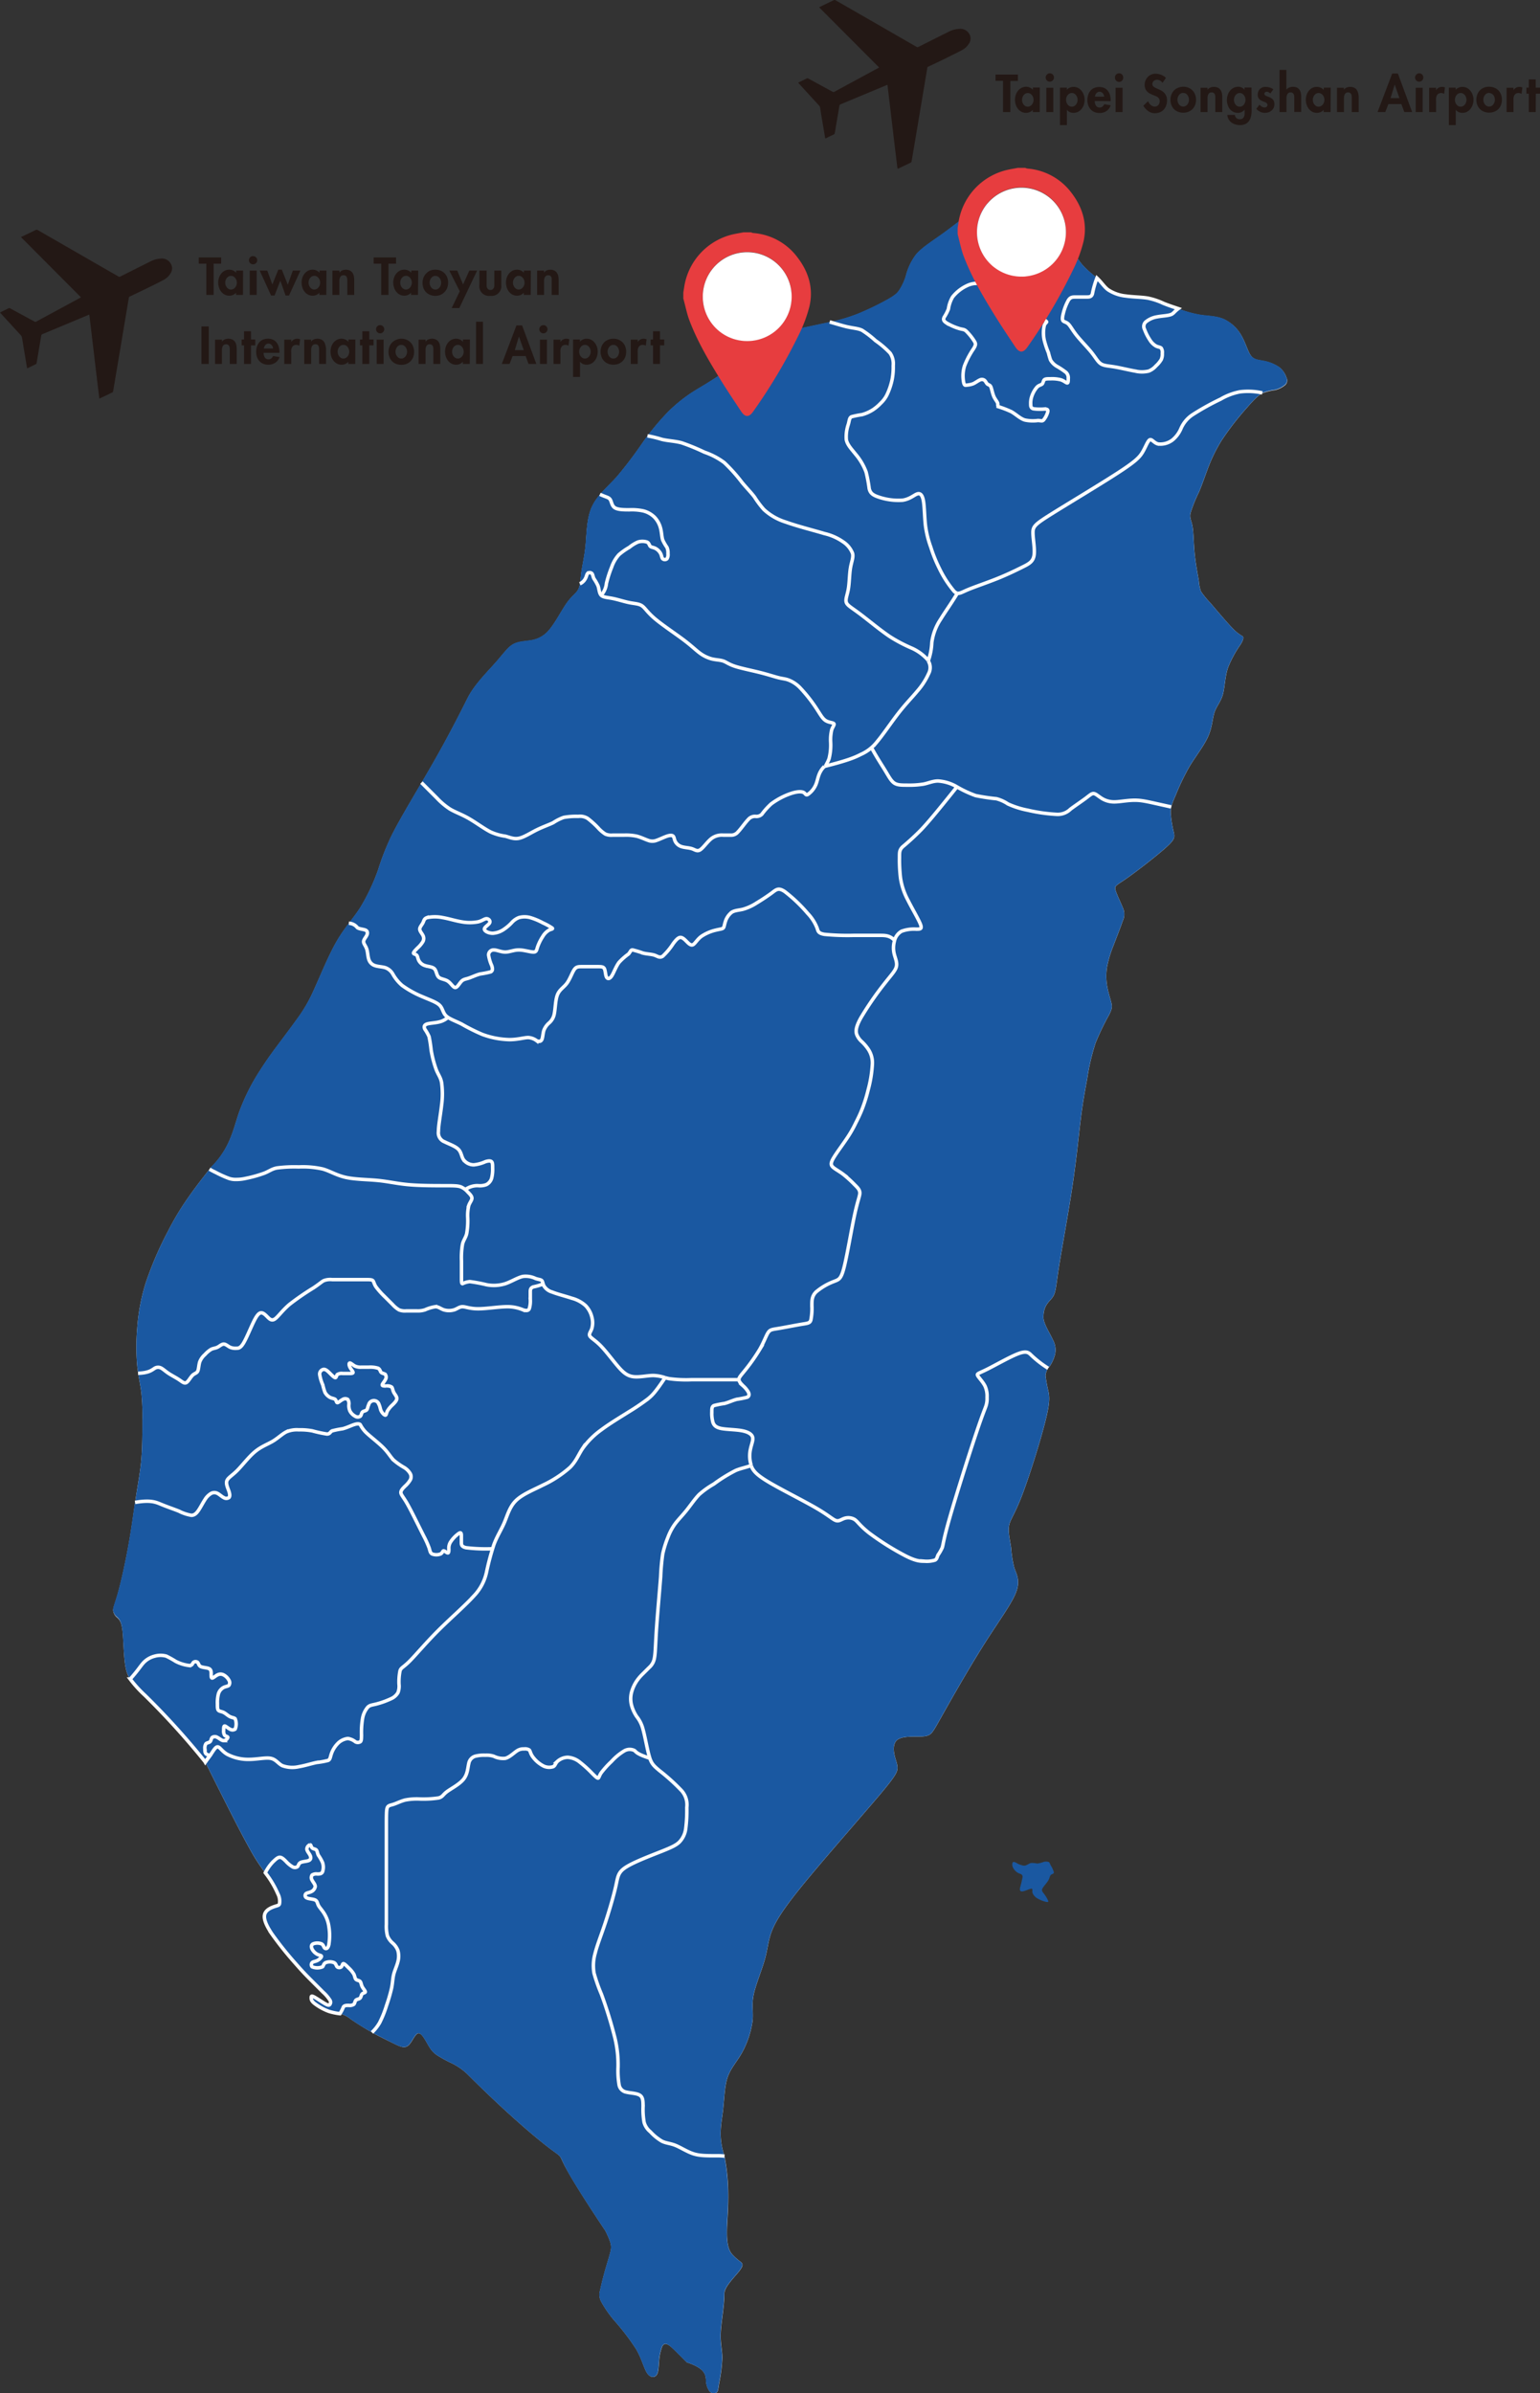 <svg xmlns="http://www.w3.org/2000/svg" viewBox="0 0 443.97 689.81"><rect x="0" y="0" width="443.97" height="689.81" fill="#333333" stroke="none"/><defs><style>.cls-1{fill:#eeeeef;}.cls-2{fill:#1a58a1;}.cls-3{fill:none;stroke:#fff;}.cls-4{fill:#231815;}.cls-5{fill:#e73d3f;}.cls-6{fill:#fff;}</style></defs><title>資產 3</title><g id="圖層_2" data-name="圖層 2"><g id="圖層_1-2" data-name="圖層 1"><path class="cls-1" d="M59.08,507.72c5.41,10.82,9.92,19.84,12.78,24.95a52.49,52.49,0,0,0,5.26,8,28,28,0,0,1,3,5.26,4.53,4.53,0,0,1,.45,2.86c-.15.45-.45.45-1.36.75s-2.4.9-2.85,2.1.15,3,1.95,5.72A97.94,97.94,0,0,0,85.24,566c2.1,2.41,3.3,3.61,4.51,4.82l3.38,3.38a11.49,11.49,0,0,1,2,2.33,1.07,1.07,0,0,1-.08,1.28c-.22.22-.52.22-1.42-.31s-2.41-1.57-3.16-1.95-.75-.08-.75.3,0,.83.9,1.58a15.84,15.84,0,0,0,4.21,2.33,24.31,24.31,0,0,0,3.61.75,8.51,8.51,0,0,1,2.7,1.5c1.2.83,3,2,5.11,3.24s4.51,2.4,6.32,3.3,3,1.51,3.9,1.51,1.51-.6,2.11-1.51,1.2-2.1,1.8-2.4,1.2.3,1.81,1.2,1.2,2.11,1.8,3a6.93,6.93,0,0,0,2.11,2.1,37.82,37.82,0,0,0,3.6,2,17.85,17.85,0,0,1,5.11,3.45c9,9,16.24,15.34,20.45,18.79s5.41,4.06,6,4.66.6,1.21,2,3.76,4.05,7.07,11.27,17.89c1.8,3.61,1.8,4.51,1.5,5.86s-.9,3.16-1.5,5.26-1.2,4.51-1.5,6a4.16,4.16,0,0,0,.3,3.31,33.07,33.07,0,0,0,3.75,5.41,68.79,68.79,0,0,1,6.32,8.27c1.65,2.85,2.25,5.56,3.16,6.91s2.1,1.35,2.7.6.6-2.25.75-3.91a14.73,14.73,0,0,1,.9-4.36c.46-.9,1.06-.9,1.81-.45s1.65,1.35,5.26,5c5.41,1.81,5.41,3.61,5.56,5.11a5.7,5.7,0,0,0,1.05,3.31,1.66,1.66,0,0,0,2,.3c.45-.3.45-.9.75-2.7a47.36,47.36,0,0,0,.9-7.22c0-2.41-.6-4.21-.45-7.37s1.05-7.66,1.05-11.27c0-1.8,2.71-4.51,4.06-6.16s1.35-2.26.75-2.86a16.86,16.86,0,0,1-2.7-2.41c-.9-1.2-1.51-3-1.35-7.51s1.05-11.73-.76-20.75c-1.8-5.41-.9-9-.45-12.62s.45-7.22,1.35-9.92,2.71-4.51,4.21-7.22a26.45,26.45,0,0,0,3-9c.3-2.71-.3-4.51.3-7.52s2.41-7.21,3.31-10.52.9-5.71,2.4-9,4.51-7.51,10.53-14.73,15-17.44,19.84-23.15,5.41-6.92,5.41-8.12-.6-2.4-.9-3.91-.3-3.3.9-4.2,3.61-.91,5.41-.91,3,0,3.91-.6,1.5-1.8,4.21-6.61,7.52-13.23,11.73-19.84,7.81-11.43,9-14.74,0-5.11-.6-6.91a32.5,32.5,0,0,1-.9-5.71c-.3-2.11-.9-4.51-.6-6.32s1.5-3,3.61-8.42,5.11-15,6.61-20.74,1.51-7.52,1.2-9.32a42.87,42.87,0,0,1-.9-4.81,4.47,4.47,0,0,1,1.21-2.71,11.09,11.09,0,0,0,1.5-3.3,6,6,0,0,0-.6-4.36c-.9-2-2.71-4.66-2.71-6.47,0-3.6,1.81-4.51,2.71-5.86s.9-3.16,1.8-8.87,2.71-15.33,3.91-23.45,1.8-14.73,2.41-19.54,1.2-7.82,1.8-11.13a63.24,63.24,0,0,1,2.4-10.22,72.7,72.7,0,0,1,3.91-8.12c.9-1.8.9-2.4.6-3.6s-.9-3-1.2-4.81a16.37,16.37,0,0,1,0-5.41,32.48,32.48,0,0,1,1.8-6c.91-2.4,2.11-5.41,2.71-7.21a4.46,4.46,0,0,0,0-3.91c-.6-1.5-1.8-3.91-2.1-5.11s.3-1.21,3.3-3.31,8.42-6.31,11.13-8.72,2.7-3,2.4-4.51a32.5,32.5,0,0,1-.9-5.71c0-1.8.6-3,1.5-5.11a65.23,65.23,0,0,1,3.91-8.12c1.81-3,4.21-6,5.41-8.72s1.21-5.11,1.81-6.91,1.8-3,2.4-5.11.6-5.11,1.51-7.82a32.76,32.76,0,0,1,3.6-6.62c.91-1.5.91-2.1.61-2.4a11.41,11.41,0,0,1-2.71-2.1c-1.8-1.81-4.81-5.42-6.62-7.52a25.26,25.26,0,0,1-2.7-3.31,12.21,12.21,0,0,1-.6-3c-.3-1.81-.9-4.81-1.2-7.82s-.3-6-.61-7.82-.9-2.4-.6-3.91a41.62,41.62,0,0,1,2.41-6c.9-2.1,1.5-3.91,2.4-6.31a45,45,0,0,1,4.21-8.72,83.06,83.06,0,0,1,7.22-9.32c2.1-2.41,3.31-3.61,4.51-4.21a15.77,15.77,0,0,1,3.61-.9,6.93,6.93,0,0,0,3-1.51,1.78,1.78,0,0,0,.3-2.1,6.16,6.16,0,0,0-2.1-3,11.88,11.88,0,0,0-4.51-1.8c-1.5-.3-2.71-.3-3.61-1.5s-1.5-3.61-2.71-5.72a11.29,11.29,0,0,0-5.11-4.81c-2.1-.9-4.51-.9-6.61-1.2a31.76,31.76,0,0,1-5.71-1.5c-1.81-.6-3.61-1.21-5.11-1.81a20.07,20.07,0,0,0-4.51-1.5c-1.81-.3-4.21-.3-6.32-.6a11.27,11.27,0,0,1-5.11-1.81c-1.2-.9-1.8-2.1-3.46-3.6s-4.35-3.31-6.16-6.92c-9-1.8-9-2.7-9.62-4.66a26.73,26.73,0,0,0-3.31-7.06,7.94,7.94,0,0,0-5.71-3.61,14.82,14.82,0,0,0-8.72,2.1c-3.31,1.81-6.91,4.81-10.22,7.22s-6.31,4.21-8.12,6.31a17.14,17.14,0,0,0-3,6.32,16.39,16.39,0,0,1-1.81,3.9c-.6.91-1.2,1.51-3.3,2.71a80.53,80.53,0,0,1-8.72,4.21,54.83,54.83,0,0,1-9.62,2.71c-4.21.9-10.23,2.1-13.53,3.3s-3.91,2.41-6.92,4.81-8.42,6-11.72,8.12-4.51,2.71-6.32,3.91a43.92,43.92,0,0,0-6.61,5.41,74.38,74.38,0,0,0-7.22,8.72,122.86,122.86,0,0,1-7.51,9.92c-2.71,3-5.72,5.41-7.22,8.72s-1.5,7.52-1.8,10.82-.91,5.72-1.21,7.82-.3,3.91-.9,5.11-1.8,1.8-3.3,3.91-3.31,5.71-5.12,7.82a8.29,8.29,0,0,1-5.41,3c-1.8.3-3.61.3-5.11,1.2s-2.7,2.71-5.11,5.42-6,6.31-7.82,9.92c-5.41,10.82-9,17.14-12.62,23.3s-7.22,12.17-9.32,16.38a73,73,0,0,0-3.91,9.93,59.07,59.07,0,0,1-5.11,10.82c-2.11,3.31-4.51,5.71-6.92,9.92s-4.81,10.22-6.61,14.13a42.32,42.32,0,0,1-4.51,7.82c-1.51,2.1-3.31,4.51-5.11,6.91s-3.61,4.81-5.72,8.12a59,59,0,0,0-6.16,12.33c-1.65,4.81-2.55,10.22-8,15.63-7.21,9-9.92,13.53-12.47,18.49A100.17,100.17,0,0,0,41.94,370,56.73,56.73,0,0,0,39.54,383a61.34,61.34,0,0,0,0,10.52c.3,3,.9,5.41,1.2,7.82a65.62,65.62,0,0,1,.3,8.12c0,3.3,0,7.51-.3,11.12s-.9,6.62-1.5,10.52-1.2,8.72-2.11,13.83-2.1,10.53-3,13.83-1.51,4.51-1.51,5.42a3,3,0,0,0,1.21,2.1c.6.6,1.2,1.2,1.5,3.91s.3,7.51.9,10.52,1.81,4.21,5.56,8A221.47,221.47,0,0,1,59.08,507.72Z"/><path class="cls-2" d="M293.58,539.89a3.62,3.62,0,0,1-1.5-1.5,1.9,1.9,0,0,1-.16-1.5c.14-.28.42-.26,1,0a5.69,5.69,0,0,0,2.29.87c.76,0,1.36-.62,2-.77a7.38,7.38,0,0,1,1.81.15,7.91,7.91,0,0,0,1.8-.45,2.5,2.5,0,0,1,1.5,0c.31.15.31.45.61,1a7.5,7.5,0,0,1,.9,2c0,.45-.6.45-.9.75s-.3.9-.76,1.65-1.35,1.66-1.65,2.26,0,.9.45,1.5a9.59,9.59,0,0,1,1.2,2c.15.45-.15.45-.75.3a8.84,8.84,0,0,1-2.25-.91,3.14,3.14,0,0,1-1.51-1.65c-.15-.6.15-1.2-.3-1.2s-1.65.6-2.4.75-1.05-.15-.9-1a32.22,32.22,0,0,0,.75-3.16C294.79,540.19,294.19,540.19,293.58,539.89Z"/><path class="cls-2" d="M208.82,621.47a.43.43,0,0,0,0-.11c-1.8-5.41-.9-9-.45-12.62s.45-7.22,1.35-9.92,2.71-4.51,4.21-7.22a26.45,26.45,0,0,0,3-9c.3-2.71-.3-4.51.3-7.52s2.41-7.21,3.31-10.52.9-5.71,2.4-9,4.51-7.51,10.53-14.73,15-17.44,19.84-23.15,5.41-6.92,5.41-8.12-.6-2.4-.9-3.91-.3-3.3.9-4.2,3.61-.91,5.41-.91,3,0,3.91-.6,1.5-1.8,4.21-6.61,7.52-13.23,11.73-19.84,7.81-11.43,9-14.74,0-5.11-.6-6.91a32.5,32.5,0,0,1-.9-5.71c-.3-2.11-.9-4.51-.6-6.32s1.5-3,3.61-8.42,5.11-15,6.61-20.74,1.51-7.52,1.2-9.32a42.87,42.87,0,0,1-.9-4.81,4.47,4.47,0,0,1,1.21-2.71,11.09,11.09,0,0,0,1.5-3.3,6,6,0,0,0-.6-4.36c-.9-2-2.71-4.66-2.71-6.47,0-3.6,1.81-4.51,2.71-5.86s.9-3.16,1.8-8.87,2.71-15.33,3.91-23.45,1.8-14.73,2.41-19.54,1.2-7.82,1.8-11.13a63.24,63.24,0,0,1,2.4-10.22,72.7,72.7,0,0,1,3.91-8.12c.9-1.8.9-2.4.6-3.6s-.9-3-1.2-4.81a16.37,16.37,0,0,1,0-5.41,32.48,32.48,0,0,1,1.8-6c.91-2.4,2.11-5.41,2.71-7.21a4.46,4.46,0,0,0,0-3.91c-.6-1.5-1.8-3.91-2.1-5.11s.3-1.21,3.3-3.31,8.42-6.31,11.13-8.72,2.7-3,2.4-4.51a32.5,32.5,0,0,1-.9-5.71c0-1.8.6-3,1.5-5.11a65.23,65.23,0,0,1,3.91-8.12c1.81-3,4.21-6,5.41-8.72s1.21-5.11,1.81-6.91,1.8-3,2.4-5.11.6-5.11,1.51-7.82a32.76,32.76,0,0,1,3.6-6.62c.91-1.5.91-2.1.61-2.4a11.41,11.41,0,0,1-2.71-2.1c-1.8-1.81-4.81-5.42-6.62-7.52a25.26,25.26,0,0,1-2.7-3.31,12.21,12.21,0,0,1-.6-3c-.3-1.81-.9-4.81-1.2-7.82s-.3-6-.61-7.82-.9-2.4-.6-3.91a41.62,41.62,0,0,1,2.41-6c.9-2.1,1.5-3.91,2.4-6.31a45,45,0,0,1,4.21-8.72,83.06,83.06,0,0,1,7.22-9.32c2.09-2.39,3.29-3.59,4.48-4.2a19,19,0,0,0-6.44-.31,17.31,17.31,0,0,0-5.56,2.1,73,73,0,0,0-8.12,4.51,9.12,9.12,0,0,0-3.3,3.91,8.57,8.57,0,0,1-2.41,3.31,5.72,5.72,0,0,1-4.21,1.2c-1.2-.3-1.8-1.5-2.4-1.2s-1.21,2.1-2.11,3.61-2.1,2.7-7.21,6-14.13,8.72-18.94,11.72-5.42,3.61-5.42,5.42.61,4.81.31,6.61-1.51,2.41-3.31,3.31-4.21,2.1-7.22,3.3-6.61,2.41-8.72,3.31c-1.42.61-2.15,1.08-2.85.95-1.63,2.75-3.54,5.38-4.81,7.47a15.78,15.78,0,0,0-2.56,6.76,17.79,17.79,0,0,1-1,5.21,3.68,3.68,0,0,1,.13,3.66,20.33,20.33,0,0,1-3.31,5.11c-1.5,1.81-3.3,3.61-5.41,6.32s-4.51,6.31-6.31,8.42a15.34,15.34,0,0,1-1.46,1.51c1.47,2.72,2.87,4.84,3.86,6.45,1.21,2,1.81,3.16,2.71,3.76s2.1.6,3.61.6a26,26,0,0,0,4.81-.3c1.5-.3,2.7-.9,4.21-.9a12.25,12.25,0,0,1,5.11,1.5l.34.18c-5.11,6.37-8,9.91-10.26,12.3a72.32,72.32,0,0,1-5.42,5c-.9.9-.9,1.5-.9,3a44.54,44.54,0,0,0,.3,6,19.28,19.28,0,0,0,2.11,6.31c1.2,2.41,3,5.42,3.6,6.92s0,1.5-1.2,1.5a10.28,10.28,0,0,0-4.21.6,4.35,4.35,0,0,0-2.1,3,7.35,7.35,0,0,0,0,3.61c.3,1.2.9,2.4.6,3.61s-1.5,2.4-3.61,5.11a90.84,90.84,0,0,0-6.61,9.62c-1.51,2.7-1.51,3.91-1.2,4.81a5.38,5.38,0,0,0,1.5,2.1,12.73,12.73,0,0,1,1.8,2.11,7,7,0,0,1,1.21,4.21,35.46,35.46,0,0,1-1.21,7.51,43.21,43.21,0,0,1-1.8,5.71c-.6,1.51-1.2,2.71-1.81,3.91a33.68,33.68,0,0,1-2.4,4.21c-1.2,1.81-3,4.21-3.91,5.71s-.9,2.11-.3,2.71,1.81,1.2,3,2.1a34.13,34.13,0,0,1,3.3,3c.91.9,1.51,1.5,1.51,2.41s-.6,2.1-1.51,6.31-2.1,11.42-3,15-1.5,3.61-3,4.21a17.42,17.42,0,0,0-5.11,3c-1.2,1.2-1.2,2.4-1.2,3.91a17.29,17.29,0,0,1-.3,4.21c-.3.9-.9.9-2.71,1.2s-4.81.9-6.61,1.2-2.41.3-3,1.2-1.2,2.71-2.4,4.81a53.51,53.51,0,0,1-4.21,6c-1.21,1.5-1.81,2.1-1.81,2.7s.6,1.2,1.2,1.81a7.76,7.76,0,0,1,1.51,1.8c.3.6.3,1.2-.3,1.5a26.24,26.24,0,0,1-3,.6c-1.2.3-2.4.91-3.61,1.21a26,26,0,0,0-3,.6c-.61.3-.61.9-.61,1.8a10,10,0,0,0,.31,3c.3.9.9,1.5,2.4,1.8s3.91.3,5.71.6,3,.91,3.31,1.81-.3,2.1-.6,3.6a8.94,8.94,0,0,0,.22,4.61c-1.76.61-3,.81-4.43,1.41a43.65,43.65,0,0,0-6.31,3.91,25.1,25.1,0,0,0-4.21,3c-1.2,1.21-2.41,3-3.61,4.51s-2.41,2.71-3.31,3.91a16.23,16.23,0,0,0-2.1,3.91,30.67,30.67,0,0,0-1.51,4.81,62.79,62.79,0,0,0-.6,6.62c-.3,3.9-.9,10.52-1.2,15s-.3,6.91-.6,8.41a4.57,4.57,0,0,1-1.5,2.71l-1.81,1.8a13.61,13.61,0,0,0-1.8,2.11,11,11,0,0,0-1.5,3.31,7.31,7.31,0,0,0,0,3.6,11,11,0,0,0,1.5,3.31,9.75,9.75,0,0,1,1.8,3.61c.6,2.1,1.21,5.71,1.81,7.82s1.2,2.7,3,4.2a57.24,57.24,0,0,1,6.32,5.72A6.14,6.14,0,0,1,198,521a40.34,40.34,0,0,1-.3,6,6.81,6.81,0,0,1-1.8,3.91c-.91.9-2.11,1.5-5.12,2.7s-7.81,3-10.22,4.51-2.4,2.71-3,5.42-1.81,6.91-3,10.52-2.41,6.61-3,9a12.77,12.77,0,0,0-.3,5.71,48.75,48.75,0,0,0,2.11,6,125.6,125.6,0,0,1,3.9,12.63,32.81,32.81,0,0,1,.91,8.42,24.45,24.45,0,0,0,.3,5.11,2.55,2.55,0,0,0,2.1,2.1c1.21.3,3,.3,3.91.91s.9,1.8.9,3.3a21.3,21.3,0,0,0,.3,4.51,5.4,5.4,0,0,0,1.81,2.71,14.43,14.43,0,0,0,3.3,2.7c1.21.61,2.41.61,3.91,1.21s3.31,1.8,5.11,2.4,3.61.6,6.77.6A16.18,16.18,0,0,1,208.82,621.47Z"/><path class="cls-2" d="M208.82,621.47c1.78,9,.88,16.15.74,20.64s.45,6.31,1.35,7.51a16.86,16.86,0,0,0,2.7,2.41c.6.6.6,1.2-.75,2.86s-4.06,4.36-4.06,6.16c0,3.61-.9,8.12-1.05,11.27s.45,5,.45,7.37a47.36,47.36,0,0,1-.9,7.22c-.3,1.8-.3,2.4-.75,2.7a1.66,1.66,0,0,1-2-.3,5.7,5.7,0,0,1-1.05-3.31c-.15-1.5-.15-3.3-5.56-5.11-3.61-3.61-4.51-4.51-5.26-5s-1.35-.45-1.81.45a14.73,14.73,0,0,0-.9,4.36c-.15,1.66-.15,3.16-.75,3.91s-1.8.75-2.7-.6-1.51-4.06-3.16-6.91a68.79,68.79,0,0,0-6.32-8.27,33.07,33.07,0,0,1-3.75-5.41,4.16,4.16,0,0,1-.3-3.31c.3-1.51.9-3.91,1.5-6s1.2-3.9,1.5-5.26.3-2.25-1.5-5.86c-7.22-10.82-9.92-15.33-11.27-17.89s-1.36-3.15-2-3.76-1.8-1.2-6-4.66-11.43-9.77-20.45-18.79a17.85,17.85,0,0,0-5.11-3.45,37.82,37.82,0,0,1-3.6-2,6.93,6.93,0,0,1-2.11-2.1c-.6-.9-1.2-2.11-1.8-3s-1.21-1.5-1.81-1.2-1.2,1.5-1.8,2.4-1.2,1.51-2.11,1.51-2.1-.6-3.9-1.51-4.21-2.1-6.32-3.3-3.91-2.41-5.11-3.24a8.51,8.51,0,0,0-2.7-1.5,24.31,24.31,0,0,1-3.61-.75,15.84,15.84,0,0,1-4.21-2.33c-.9-.75-.9-1.2-.9-1.58s0-.68.75-.3,2.25,1.43,3.16,1.95,1.2.53,1.42.31a1.07,1.07,0,0,0,.08-1.28,11.49,11.49,0,0,0-2-2.33l-3.38-3.38c-1.21-1.21-2.41-2.41-4.51-4.82a97.94,97.94,0,0,1-6.92-8.71c-1.8-2.71-2.4-4.51-1.95-5.72s1.95-1.8,2.85-2.1,1.21-.3,1.36-.75a4.53,4.53,0,0,0-.45-2.86,28,28,0,0,0-3-5.26,52.49,52.49,0,0,1-5.26-8c-2.86-5.11-7.37-14.13-12.78-24.95a221.47,221.47,0,0,0-17.29-19.09c-3.75-3.76-5-5-5.56-8s-.6-7.82-.9-10.52-.9-3.31-1.5-3.91a3,3,0,0,1-1.21-2.1c0-.91.6-2.11,1.51-5.42s2.1-8.71,3-13.83c.76-4.27,1.3-8.33,1.81-11.83,4.53-.78,6-.06,7.51.56,1.81.75,3.61,1.35,5.11,1.95a12.66,12.66,0,0,0,3.61,1.21c.9,0,1.51-.61,2.11-1.51s1.2-2.1,1.8-3a5.05,5.05,0,0,1,1.8-1.81,1.93,1.93,0,0,1,1.81,0c.6.3,1.2.9,1.8,1.21a1.36,1.36,0,0,0,1.51,0c.3-.31.3-.91,0-1.81s-.91-2.1-.61-3,1.51-1.5,3-3,3.31-3.91,5.11-5.41,3.61-2.11,5.11-3,2.71-2.1,3.91-2.71a7.65,7.65,0,0,1,3.61-.6,18.59,18.59,0,0,1,3.91.3,36.26,36.26,0,0,0,4.21.91c.9,0,.9-.61,1.5-.91a25.79,25.79,0,0,1,3-.6c1.2-.3,2.4-.9,3.3-1.2s1.51-.3,1.81,0a9.25,9.25,0,0,0,1.5,2.1c1.2,1.21,3.61,3,5.11,4.51s2.11,2.71,3,3.61a18.93,18.93,0,0,0,3,2.11,5.05,5.05,0,0,1,1.81,1.8,1.91,1.91,0,0,1,0,1.8,7.59,7.59,0,0,1-1.51,1.81c-.6.6-1.2,1.2-1.2,1.8s.6,1.2,1.51,2.71,2.1,3.91,3,5.71,1.5,3,2.11,4.21a28.51,28.51,0,0,1,1.5,3.31c.3.9.3,1.5.9,1.8a3.34,3.34,0,0,0,2.41,0c.6-.3.6-.9.9-.9s.9.6,1.2.6.3-.6.3-1.2a3.26,3.26,0,0,1,.6-2.11,9.07,9.07,0,0,1,2.41-2.4c.6-.3.6.3.6.9v1.8c0,.6,0,1.21,1.35,1.51a47.45,47.45,0,0,0,7.56.3c.13-.42.26-.82.41-1.21.9-2.4,2.1-4.21,3-6.31s1.5-4.51,3.3-6.31,4.81-3,7.82-4.51a32.37,32.37,0,0,0,7.82-5.11c1.8-1.81,2.4-3.61,3.6-5.41a23.08,23.08,0,0,1,5.42-5.42c2.4-1.8,5.41-3.6,7.81-5.11a66.57,66.57,0,0,0,5.57-3.76c1.24-1,2.1-1.8,5-6.14.36.1.73.2,1.12.28a35.8,35.8,0,0,0,6.46.3H213c0,.6.6,1.2,1.2,1.81a7.76,7.76,0,0,1,1.51,1.8c.3.6.3,1.2-.3,1.5a26.24,26.24,0,0,1-3,.6c-1.2.3-2.4.91-3.61,1.21a26,26,0,0,0-3,.6c-.61.3-.61.9-.61,1.8a10,10,0,0,0,.31,3c.3.9.9,1.5,2.4,1.8s3.91.3,5.71.6,3,.91,3.31,1.81-.3,2.1-.6,3.6a8.94,8.94,0,0,0,.22,4.61c-1.76.61-3,.81-4.43,1.41a43.65,43.65,0,0,0-6.31,3.91,25.1,25.1,0,0,0-4.21,3c-1.2,1.21-2.41,3-3.61,4.51s-2.41,2.71-3.31,3.91a16.23,16.23,0,0,0-2.1,3.91,30.67,30.67,0,0,0-1.51,4.81,62.79,62.79,0,0,0-.6,6.62c-.3,3.9-.9,10.52-1.2,15s-.3,6.91-.6,8.41a4.57,4.57,0,0,1-1.5,2.71l-1.81,1.8a13.61,13.61,0,0,0-1.8,2.11,11,11,0,0,0-1.5,3.31,7.31,7.31,0,0,0,0,3.6,11,11,0,0,0,1.5,3.31,9.75,9.75,0,0,1,1.8,3.61c.6,2.1,1.21,5.71,1.81,7.82s1.2,2.7,3,4.2a57.24,57.24,0,0,1,6.32,5.72A6.14,6.14,0,0,1,198,521a40.34,40.34,0,0,1-.3,6,6.81,6.81,0,0,1-1.8,3.91c-.91.9-2.11,1.5-5.12,2.7s-7.81,3-10.22,4.51-2.4,2.71-3,5.42-1.81,6.91-3,10.52-2.41,6.61-3,9a12.77,12.77,0,0,0-.3,5.71,48.75,48.75,0,0,0,2.11,6,125.6,125.6,0,0,1,3.9,12.63,32.81,32.81,0,0,1,.91,8.42,24.45,24.45,0,0,0,.3,5.11,2.55,2.55,0,0,0,2.1,2.1c1.21.3,3,.3,3.91.91s.9,1.8.9,3.3a21.3,21.3,0,0,0,.3,4.51,5.4,5.4,0,0,0,1.81,2.71,14.43,14.43,0,0,0,3.3,2.7c1.21.61,2.41.61,3.91,1.21s3.31,1.8,5.11,2.4,3.61.6,6.77.6A16.18,16.18,0,0,1,208.82,621.47Z"/><path class="cls-2" d="M60.41,337c-6.86,8.62-9.5,13-12,17.89A100.17,100.17,0,0,0,41.94,370,56.73,56.73,0,0,0,39.54,383a61.34,61.34,0,0,0,0,10.52c.3,3,.9,5.41,1.2,7.82a65.62,65.62,0,0,1,.3,8.12c0,3.3,0,7.51-.3,11.12s-.9,6.62-1.5,10.52c-.1.64-.2,1.31-.3,2,4.53-.78,6-.06,7.51.56,1.81.75,3.61,1.35,5.11,1.95a12.66,12.66,0,0,0,3.61,1.21c.9,0,1.51-.61,2.11-1.51s1.2-2.1,1.8-3a5.05,5.05,0,0,1,1.8-1.81,1.93,1.93,0,0,1,1.81,0c.6.3,1.2.9,1.8,1.21a1.36,1.36,0,0,0,1.51,0c.3-.31.3-.91,0-1.81s-.91-2.1-.61-3,1.51-1.5,3-3,3.31-3.91,5.11-5.41,3.61-2.11,5.11-3,2.71-2.1,3.91-2.71a7.65,7.65,0,0,1,3.61-.6,18.59,18.59,0,0,1,3.91.3,36.26,36.26,0,0,0,4.21.91c.9,0,.9-.61,1.5-.91a25.79,25.79,0,0,1,3-.6c1.2-.3,2.4-.9,3.3-1.2s1.51-.3,1.81,0a9.25,9.25,0,0,0,1.5,2.1c1.2,1.21,3.61,3,5.11,4.51s2.11,2.71,3,3.61a18.93,18.93,0,0,0,3,2.11,5.05,5.05,0,0,1,1.81,1.8,1.91,1.91,0,0,1,0,1.8,7.59,7.59,0,0,1-1.51,1.81c-.6.6-1.2,1.2-1.2,1.8s.6,1.2,1.51,2.71,2.1,3.91,3,5.71,1.5,3,2.11,4.21a28.51,28.51,0,0,1,1.5,3.31c.3.9.3,1.5.9,1.8a3.34,3.34,0,0,0,2.41,0c.6-.3.6-.9.9-.9s.9.6,1.2.6.3-.6.3-1.2a3.26,3.26,0,0,1,.6-2.11,9.07,9.07,0,0,1,2.41-2.4c.6-.3.6.3.6.9v1.8c0,.6,0,1.21,1.35,1.51a47.45,47.45,0,0,0,7.56.3c.13-.42.26-.82.41-1.21.9-2.4,2.1-4.21,3-6.31s1.5-4.51,3.3-6.31,4.81-3,7.82-4.51a32.37,32.37,0,0,0,7.82-5.11c1.8-1.81,2.4-3.61,3.6-5.41a23.08,23.08,0,0,1,5.42-5.42c2.4-1.8,5.41-3.6,7.81-5.11a66.57,66.57,0,0,0,5.57-3.76c1.24-1,2.1-1.8,5-6.14a11.77,11.77,0,0,0-3.39-.62c-1.8,0-4.21.6-6,.3s-3-1.5-4.51-3.31-3.31-4.21-4.81-5.71-2.71-2.1-3-2.7.3-1.21.6-2.11a6.17,6.17,0,0,0,0-3.31,7.15,7.15,0,0,0-1.8-3.3,9.49,9.49,0,0,0-3.91-2.11c-1.81-.6-4.21-1.2-5.71-1.8a4.08,4.08,0,0,1-2.41-1.81c-.3-.6-.3-1.2-.6-1.5s-.9-.3-1.8-.6a6.55,6.55,0,0,0-3.61-.6c-1.51.3-3.31,1.5-5.11,2.1a11.06,11.06,0,0,1-5.41.3,43.29,43.29,0,0,0-4.81-.9,5.92,5.92,0,0,0-2.11.6c-.3,0-.3-.6-.3-1.8v-4.81a22.82,22.82,0,0,1,.3-4.81c.3-1.2.9-1.81,1.2-3a21.35,21.35,0,0,0,.3-4.51,12.47,12.47,0,0,1,.3-3.61c.31-.9.91-1.5.91-2.1s-.6-1.2-1.21-1.8a5.3,5.3,0,0,0-2.1-1.51c-.9-.3-2.11-.3-4.81-.3s-6.92,0-10.22-.3-5.72-.9-8.72-1.2-6.62-.3-9.32-.9-4.51-1.81-6.62-2.41a25.81,25.81,0,0,0-6.91-.6,38.62,38.62,0,0,0-6.32.3c-1.5.3-2.1.9-3.6,1.5a36.78,36.78,0,0,1-5.41,1.51,11.72,11.72,0,0,1-2.71.3,5.86,5.86,0,0,1-2.1-.3A31.84,31.84,0,0,1,62.39,338C61.77,337.69,61.1,337.36,60.41,337Z"/><path class="cls-2" d="M251.24,215.5a12.4,12.4,0,0,1-3.05,1.94c-1.51.76-3.31,1.66-10.52,3.46-1.81,1.8-1.81,3.61-2.41,5.11a6.53,6.53,0,0,1-2.4,3c-.61.3-.61-.3-1.21-.6s-1.8-.3-3.61.3a20.8,20.8,0,0,0-5.71,3,20,20,0,0,0-2.7,3,2.22,2.22,0,0,1-1.81.6,2.49,2.49,0,0,0-2.1.9c-.9.91-2.11,2.71-3,3.61a2.49,2.49,0,0,1-2.1.9H208.5a5,5,0,0,0-3.31.91c-1.2.9-2.4,2.7-3.3,3.3s-1.5,0-2.41-.3-2.1-.3-3-.6a3.06,3.06,0,0,1-1.81-1.5c-.3-.6-.3-1.21-.6-1.51s-.9-.3-1.8,0-2.11.91-3,1.21a3.34,3.34,0,0,1-2.41,0c-.9-.3-2.1-.91-3.3-1.21a14.69,14.69,0,0,0-3.61-.3h-3.31a4.45,4.45,0,0,1-2.1-.3,9.81,9.81,0,0,1-2.11-1.8,24.48,24.48,0,0,0-3-2.71,4.06,4.06,0,0,0-2.71-.6,20,20,0,0,0-4.21.3,13.62,13.62,0,0,0-3,1.51c-1.21.6-3,1.2-4.81,2.1s-3.61,2.1-5.11,2.41-2.71-.31-3.91-.61a15.22,15.22,0,0,1-4.21-1.2c-1.81-.9-4.21-2.7-6.32-3.91s-3.9-1.8-5.41-2.7a20.26,20.26,0,0,1-3.76-3.16l-4.48-4.48c-3.36,5.73-6.63,11.23-8.59,15.15a73,73,0,0,0-3.91,9.93,59.07,59.07,0,0,1-5.11,10.82c-2.11,3.31-4.51,5.71-6.92,9.92s-4.81,10.22-6.61,14.13a42.32,42.32,0,0,1-4.51,7.82c-1.51,2.1-3.31,4.51-5.11,6.91s-3.61,4.81-5.72,8.12a59,59,0,0,0-6.16,12.33c-1.65,4.81-2.55,10.22-8,15.63l-.47.6c.69.41,1.36.74,2,1.05A31.84,31.84,0,0,0,66,339.66a5.86,5.86,0,0,0,2.1.3,11.72,11.72,0,0,0,2.71-.3,36.78,36.78,0,0,0,5.41-1.51c1.5-.6,2.1-1.2,3.6-1.5a38.62,38.62,0,0,1,6.32-.3,25.81,25.81,0,0,1,6.91.6c2.11.6,3.91,1.8,6.62,2.41s6.31.6,9.32.9,5.41.9,8.72,1.2,7.51.3,10.22.3,3.91,0,4.81.3a5.3,5.3,0,0,1,2.1,1.51c.61.6,1.21,1.2,1.21,1.8s-.6,1.2-.91,2.1a12.47,12.47,0,0,0-.3,3.61,21.35,21.35,0,0,1-.3,4.51c-.3,1.2-.9,1.81-1.2,3a22.82,22.82,0,0,0-.3,4.81v4.81c0,1.2,0,1.8.3,1.8a5.92,5.92,0,0,1,2.11-.6,43.29,43.29,0,0,1,4.81.9,11.06,11.06,0,0,0,5.41-.3c1.8-.6,3.6-1.8,5.11-2.1a6.55,6.55,0,0,1,3.61.6c.9.3,1.5.3,1.8.6s.3.9.6,1.5a4.08,4.08,0,0,0,2.41,1.81c1.5.6,3.9,1.2,5.71,1.8a9.49,9.49,0,0,1,3.91,2.11,7.15,7.15,0,0,1,1.8,3.3,6.17,6.17,0,0,1,0,3.31c-.3.9-.9,1.5-.6,2.11s1.5,1.2,3,2.7,3.3,3.91,4.81,5.71,2.7,3,4.51,3.31,4.21-.3,6-.3a11.77,11.77,0,0,1,3.39.62c.36.1.73.2,1.12.28a35.8,35.8,0,0,0,6.46.3H213c0-.6.6-1.2,1.81-2.7a53.51,53.51,0,0,0,4.21-6c1.2-2.1,1.8-3.9,2.4-4.81s1.2-.9,3-1.2,4.81-.9,6.61-1.2,2.41-.3,2.71-1.2a17.29,17.29,0,0,0,.3-4.21c0-1.51,0-2.71,1.2-3.91a17.42,17.42,0,0,1,5.11-3c1.51-.6,2.11-.6,3-4.21s2.1-10.82,3-15,1.51-5.41,1.51-6.31-.6-1.51-1.51-2.41a34.13,34.13,0,0,0-3.3-3c-1.2-.9-2.41-1.5-3-2.1s-.6-1.2.3-2.71,2.71-3.9,3.91-5.71a33.68,33.68,0,0,0,2.4-4.21c.61-1.2,1.21-2.4,1.81-3.91a43.21,43.21,0,0,0,1.8-5.71,35.46,35.46,0,0,0,1.21-7.51,7,7,0,0,0-1.21-4.21,12.73,12.73,0,0,0-1.8-2.11,5.38,5.38,0,0,1-1.5-2.1c-.31-.9-.31-2.11,1.2-4.81a90.84,90.84,0,0,1,6.61-9.62c2.11-2.71,3.31-3.91,3.61-5.11s-.3-2.41-.6-3.61a7.35,7.35,0,0,1,0-3.61,4.35,4.35,0,0,1,2.1-3,10.28,10.28,0,0,1,4.21-.6c1.2,0,1.81,0,1.2-1.5s-2.4-4.51-3.6-6.92a19.28,19.28,0,0,1-2.11-6.31,44.54,44.54,0,0,1-.3-6c0-1.51,0-2.11.9-3a72.32,72.32,0,0,0,5.42-5c2.26-2.39,5.15-5.93,10.26-12.3l-.34-.18a12.25,12.25,0,0,0-5.11-1.5c-1.51,0-2.71.6-4.21.9a26,26,0,0,1-4.81.3c-1.51,0-2.71,0-3.61-.6s-1.5-1.8-2.71-3.76C254.11,220.34,252.71,218.22,251.24,215.5Z"/><path class="cls-2" d="M121.49,225.59l.73-1.23c3.6-6.16,7.21-12.48,12.62-23.3,1.81-3.61,5.42-7.22,7.82-9.92s3.61-4.51,5.11-5.42,3.31-.9,5.11-1.2a8.29,8.29,0,0,0,5.41-3c1.81-2.11,3.61-5.72,5.12-7.82s2.7-2.71,3.3-3.91.6-3,.9-5.11.91-4.51,1.21-7.82.3-7.51,1.8-10.82,4.51-5.71,7.22-8.72a122.86,122.86,0,0,0,7.51-9.92,74.38,74.38,0,0,1,7.22-8.72,43.92,43.92,0,0,1,6.61-5.41c1.81-1.2,3-1.8,6.32-3.91s8.71-5.71,11.72-8.12,3.61-3.61,6.92-4.81,9.32-2.4,13.53-3.3l1.52-.34c2.71.8,3.92,1.15,4.94,1.39,2,.45,3.16.45,4.36,1a27.39,27.39,0,0,1,3.91,3,26.65,26.65,0,0,1,4.21,3.6,5.45,5.45,0,0,1,.9,3.61,18.54,18.54,0,0,1-.3,3.91,19.43,19.43,0,0,1-1.51,4.51,8.49,8.49,0,0,1-1.8,2.41,13,13,0,0,1-2.1,1.8,11.27,11.27,0,0,1-3.31,1.5,26.24,26.24,0,0,0-3,.6c-.6.3-.6.91-.9,2.11a11,11,0,0,0-.6,4.51c.3,1.5,1.5,2.7,2.7,4.21a17.29,17.29,0,0,1,3,5.11,42.87,42.87,0,0,1,.9,4.81c.3,1.2.91,1.8,2.71,2.4a17.55,17.55,0,0,0,6.91.91c2.11-.31,3.31-1.51,4.21-1.81s1.51.3,1.81,2.11.3,4.81.6,7.21a29.12,29.12,0,0,0,1.5,6,40.56,40.56,0,0,0,2.41,6,31.18,31.18,0,0,0,4.21,6.61A2,2,0,0,0,276,171c-1.63,2.75-3.54,5.38-4.81,7.47a15.78,15.78,0,0,0-2.56,6.76,17.79,17.79,0,0,1-1,5.21,3.68,3.68,0,0,1,.13,3.66,20.33,20.33,0,0,1-3.31,5.11c-1.5,1.81-3.3,3.61-5.41,6.32s-4.51,6.31-6.31,8.42a12.09,12.09,0,0,1-4.51,3.45c-1.51.76-3.31,1.66-10.52,3.46-1.81,1.8-1.81,3.61-2.41,5.11a6.53,6.53,0,0,1-2.4,3c-.61.3-.61-.3-1.21-.6s-1.8-.3-3.61.3a20.8,20.8,0,0,0-5.71,3,20,20,0,0,0-2.7,3,2.22,2.22,0,0,1-1.81.6,2.49,2.49,0,0,0-2.1.9c-.9.91-2.11,2.71-3,3.61a2.49,2.49,0,0,1-2.1.9H208.5a5,5,0,0,0-3.31.91c-1.2.9-2.4,2.7-3.3,3.3s-1.5,0-2.41-.3-2.1-.3-3-.6a3.06,3.06,0,0,1-1.81-1.5c-.3-.6-.3-1.21-.6-1.51s-.9-.3-1.8,0-2.11.91-3,1.21a3.34,3.34,0,0,1-2.41,0c-.9-.3-2.1-.91-3.3-1.21a14.69,14.69,0,0,0-3.61-.3h-3.31a4.45,4.45,0,0,1-2.1-.3,9.81,9.81,0,0,1-2.11-1.8,24.48,24.48,0,0,0-3-2.71,4.06,4.06,0,0,0-2.71-.6,20,20,0,0,0-4.21.3,13.62,13.62,0,0,0-3,1.51c-1.21.6-3,1.2-4.81,2.1s-3.61,2.1-5.11,2.41-2.71-.31-3.91-.61a15.22,15.22,0,0,1-4.21-1.2c-1.81-.9-4.21-2.7-6.32-3.91s-3.9-1.8-5.41-2.7a20.26,20.26,0,0,1-3.76-3.16Z"/><path class="cls-2" d="M239.19,92.79c2.71.8,3.92,1.15,4.94,1.39,2,.45,3.16.45,4.36,1a27.39,27.39,0,0,1,3.91,3,26.65,26.65,0,0,1,4.21,3.6,5.45,5.45,0,0,1,.9,3.61,18.54,18.54,0,0,1-.3,3.91,19.43,19.43,0,0,1-1.51,4.51,8.49,8.49,0,0,1-1.8,2.41,13,13,0,0,1-2.1,1.8,11.27,11.27,0,0,1-3.31,1.5,26.24,26.24,0,0,0-3,.6c-.6.3-.6.91-.9,2.11a11,11,0,0,0-.6,4.51c.3,1.5,1.5,2.7,2.7,4.21a17.29,17.29,0,0,1,3,5.11,42.87,42.87,0,0,1,.9,4.81c.3,1.2.91,1.8,2.71,2.4a17.55,17.55,0,0,0,6.91.91c2.11-.31,3.31-1.51,4.21-1.81s1.51.3,1.81,2.11.3,4.81.6,7.21a29.12,29.12,0,0,0,1.5,6,40.56,40.56,0,0,0,2.41,6,31.18,31.18,0,0,0,4.21,6.61A2,2,0,0,0,276,171c.7.13,1.43-.34,2.85-.95,2.11-.9,5.72-2.1,8.72-3.31s5.41-2.4,7.22-3.3,3-1.51,3.31-3.31-.31-4.81-.31-6.61.61-2.41,5.42-5.42,13.83-8.41,18.94-11.72,6.31-4.51,7.21-6,1.51-3.31,2.11-3.61,1.2.9,2.4,1.2a5.72,5.72,0,0,0,4.21-1.2,8.57,8.57,0,0,0,2.41-3.31,9.12,9.12,0,0,1,3.3-3.91,73,73,0,0,1,8.12-4.51,17.31,17.31,0,0,1,5.56-2.1,19,19,0,0,1,6.44.31h0a15.77,15.77,0,0,1,3.61-.9,6.93,6.93,0,0,0,3-1.51,1.78,1.78,0,0,0,.3-2.1,6.16,6.16,0,0,0-2.1-3,11.88,11.88,0,0,0-4.51-1.8c-1.5-.3-2.71-.3-3.61-1.5s-1.5-3.61-2.71-5.72a11.29,11.29,0,0,0-5.11-4.81c-2.1-.9-4.51-.9-6.61-1.2a31.76,31.76,0,0,1-5.71-1.5c-1.81-.6-3.61-1.21-5.11-1.81a20.07,20.07,0,0,0-4.51-1.5c-1.81-.3-4.21-.3-6.32-.6a11.27,11.27,0,0,1-5.11-1.81c-1.2-.9-1.8-2.1-3.46-3.6s-4.35-3.31-6.16-6.92c-9-1.8-9-2.7-9.62-4.66a26.73,26.73,0,0,0-3.31-7.06,7.94,7.94,0,0,0-5.71-3.61,14.82,14.82,0,0,0-8.72,2.1c-3.31,1.81-6.91,4.81-10.22,7.22s-6.31,4.21-8.12,6.31a17.14,17.14,0,0,0-3,6.32,16.39,16.39,0,0,1-1.81,3.9c-.6.91-1.2,1.51-3.3,2.71a80.53,80.53,0,0,1-8.72,4.21A47.64,47.64,0,0,1,239.19,92.79Z"/><path class="cls-3" d="M100.87,392.87c.3,0,.9.6,1.5.9a3.85,3.85,0,0,0,1.81.3h2.1a7.51,7.51,0,0,1,2.71.3c.6.31.6.91.9,1.21s.9.3,1.2.6a1.34,1.34,0,0,1,0,1.5c-.3.6-.9,1.2-.9,1.51s.6.3,1.2.3a2.28,2.28,0,0,1,1.51.3c.3.3.3.9.6,1.5s.9,1.2.9,1.8-.6,1.21-1.2,1.81a8,8,0,0,0-1.51,1.8c-.3.6-.3,1.2-.6,1.2s-.9-.6-1.2-1.2-.3-1.2-.6-1.8a1.54,1.54,0,0,0-3,0c-.3.6-.3,1.2-.6,1.5s-.9.3-1.2.6-.3.9-.6,1.2a1.32,1.32,0,0,1-1.51,0,3.62,3.62,0,0,1-1.5-1.5,3.81,3.81,0,0,1-.3-1.8,2.28,2.28,0,0,0-.3-1.51,1.34,1.34,0,0,0-1.5,0c-.61.3-1.21.91-1.51.91s-.3-.61-.6-.91-.9-.3-1.5-.6a3.62,3.62,0,0,1-1.5-1.5,16.94,16.94,0,0,1-.61-2.1,11.61,11.61,0,0,1-.9-3,1.37,1.37,0,0,1,1.2-1.5c.61,0,1.21.6,1.81,1.2s1.2,1.2,1.5,1.2.3-.6.6-.9a2.26,2.26,0,0,1,1.51-.3h1.8c.6,0,1.2,0,1.2-.3s-.6-.9-.9-1.51S100.57,392.87,100.87,392.87Z"/><path class="cls-3" d="M316.24,80.14a25.91,25.91,0,0,0-1.31,4.57c-.3.9-.9.9-1.8.9h-3c-.9,0-1.5,0-2.1.9a15.15,15.15,0,0,0-1.51,3.91c-.3,1.2-.3,1.8,0,2.1s.91.31,1.51.91,1.2,1.8,2.4,3.3,3,3.31,4.21,4.81,1.8,2.71,2.71,3.31,2.1.6,3.91.9,4.21.9,6,1.21a8.37,8.37,0,0,0,3.91,0,5.51,5.51,0,0,0,2.1-1.51,8,8,0,0,0,1.5-1.8,3.72,3.72,0,0,0,.31-1.81,2.19,2.19,0,0,0-.31-1.5c-.3-.3-.9-.3-1.5-.6a5.09,5.09,0,0,1-1.8-1.8,14.37,14.37,0,0,1-1.51-3,1.78,1.78,0,0,1,.3-2.1,6.77,6.77,0,0,1,3.31-1.51c1.51-.3,3.31-.3,4.21-.75.6-.3.8-.79,1.91-1.62-1.53-.51-3-1-4.31-1.54a20.07,20.07,0,0,0-4.51-1.5c-1.81-.3-4.21-.3-6.32-.6a11.27,11.27,0,0,1-5.11-1.81C318.3,82.65,317.7,81.53,316.24,80.14Z"/><path class="cls-3" d="M293.29,76a3.21,3.21,0,0,0-1.88-1,6.18,6.18,0,0,0-2.63.07c-.61.23-.61.68-1.21,1s-1.8.45-2.48.75-.82.75-1,1.65a20.9,20.9,0,0,1-.52,2.86c-.23.6-.53.45-1.28.38a6.53,6.53,0,0,0-3.46.6,11.56,11.56,0,0,0-4.21,3.3,9.54,9.54,0,0,0-1.2,3.46,13.07,13.07,0,0,1-1.2,2.33c-.3.6-.3,1.05.6,1.65a16.43,16.43,0,0,0,3.76,1.66c1,.3,1.35.15,2,.75a15.89,15.89,0,0,1,2.25,2.78c.53.83.53,1.13-.15,2.26a23.92,23.92,0,0,0-2.63,5,9.77,9.77,0,0,0-.22,4.81c.22.9.52.75,1,.68a6.12,6.12,0,0,0,1.73-.38c.68-.3,1.43-.9,2-1.12a1.21,1.21,0,0,1,1.36.22c.3.3.45.75.75,1s.75.22,1,.83.45,1.8.83,2.7,1,1.5,1.12,2-.15.76.45,1.06a29.73,29.73,0,0,1,3.46,1.35c1.35.75,2.56,2,3.91,2.41a10.92,10.92,0,0,0,3.76.15c.9,0,1.2.3,1.65-.15a6.38,6.38,0,0,0,1.2-2.33c.15-.68-.15-.83-1-.83a14.19,14.19,0,0,1-3.15-.08c-.76-.22-.76-.82-.76-1.42a5.88,5.88,0,0,1,.3-2.11,7.88,7.88,0,0,1,1.51-2.7c.6-.61,1.2-.61,1.5-.91s.3-.9.6-1.2.9-.3,1.81-.3a10.21,10.21,0,0,1,3,.3c.9.3,1.51.9,1.81.9s.3-.6.3-1.2a2.2,2.2,0,0,0-.6-1.8,20.87,20.87,0,0,0-2.71-1.81,5.09,5.09,0,0,1-1.8-1.8,20.82,20.82,0,0,1-.61-2.11,25,25,0,0,1-1.2-3.6,9.85,9.85,0,0,1,0-4.21c.3-.9.9-.9.6-1.21s-1.5-.9-2.1-1.5a1.78,1.78,0,0,1-.3-2.1,12.06,12.06,0,0,0,.9-2.93c0-.83-.6-1.28-1.5-1.88A9.05,9.05,0,0,1,296,81.78c-.6-1-.6-2.18-1-3.24A7.19,7.19,0,0,0,293.29,76Z"/><path class="cls-3" d="M119.21,274.72c0-.3.6-.91,1.2-1.51a8.29,8.29,0,0,0,1.51-1.8,1.91,1.91,0,0,0,0-1.8c-.31-.61-.91-1.21-.91-1.81s.6-1.2.91-1.8.3-1.2,1.2-1.51a11.16,11.16,0,0,1,4.51,0c1.8.31,3.61.91,5.41,1.21a12.86,12.86,0,0,0,4.81,0c1.2-.3,1.8-.9,2.41-.9s1.2.6.9,1.2-1.51,1.2-1.51,1.8,1.21,1.2,2.41,1.2a6.36,6.36,0,0,0,3.31-1.2,13,13,0,0,0,2.1-1.8,5.47,5.47,0,0,1,2.11-1.51,6.14,6.14,0,0,1,3.3,0,18.85,18.85,0,0,1,3.61,1.51,17.54,17.54,0,0,1,2.71,1.5c.3.3-.3.3-.91.6a5.05,5.05,0,0,0-1.8,1.81,14,14,0,0,0-1.5,3c-.3.9-.3,1.51-1.21,1.51s-2.7-.61-4.2-.61-2.71.61-3.91.61-2.41-.61-3.31-.61a1.43,1.43,0,0,0-1.5,1.51,11.43,11.43,0,0,0,.9,3c.3.91.3,1.51-.3,1.81a26.24,26.24,0,0,1-3,.6c-1.2.3-2.4.9-3.31,1.2s-1.5.3-2.1.9-1.2,1.81-1.8,1.81-1.21-1.2-2.11-1.81-2.1-.6-2.7-1.2-.61-1.8-1.21-2.4-1.8-.6-2.7-.91a3.06,3.06,0,0,1-1.81-1.5c-.3-.6-.3-1.2-.6-1.5S119.21,275,119.21,274.72Z"/><path class="cls-3" d="M76.49,539.8l.63.84a28,28,0,0,1,3,5.26,4.53,4.53,0,0,1,.45,2.86c-.15.45-.45.45-1.36.75s-2.4.9-2.85,2.1.15,3,1.95,5.72A97.94,97.94,0,0,0,85.24,566c2.1,2.41,3.3,3.61,4.51,4.82l3.38,3.38a11.49,11.49,0,0,1,2,2.33,1.07,1.07,0,0,1-.08,1.28c-.22.22-.52.22-1.42-.31s-2.41-1.57-3.16-1.95-.75-.08-.75.3,0,.83.9,1.58a15.84,15.84,0,0,0,4.21,2.33,17.62,17.62,0,0,0,3.17.66,10.18,10.18,0,0,0,1-1.94c.3-.45.9-.45,1.5-.45a2.25,2.25,0,0,0,1.5-.3c.3-.3.3-.9.6-1.2s.91-.3,1.21-.6.3-.91.6-1.21.9-.3.9-.6-.6-.9-.9-1.5-.3-1.2-.6-1.5-.91-.3-1.21-.61-.3-.9-.6-1.5a8,8,0,0,0-1.5-1.8c-.6-.6-1.2-1.21-1.5-1.21s-.3.61-.6.91a.93.93,0,0,1-1.21,0c-.3-.3-.3-.91-.9-1.21a3.31,3.31,0,0,0-2.4,0c-.61.3-.61.91-.91,1.21a3.9,3.9,0,0,1-3,0,.93.93,0,0,1,0-1.21c.3-.3.9-.3,1.5-.6s1.2-.9,1.2-1.2-.6-.3-1.2-.6a3.62,3.62,0,0,1-1.5-1.5c-.3-.6-.3-1.21.3-1.51a3.31,3.31,0,0,1,2.4,0c.6.3.6.91.91,1.2s.9.31,1.2-.9a16.26,16.26,0,0,0,0-5.41,9.56,9.56,0,0,0-1.51-3.91c-.6-.9-1.2-1.5-1.5-2.1s-.3-1.2-.9-1.51-1.8-.3-2.41-.6a.74.74,0,0,1-.3-1.2c.3-.3.91-.3,1.51-.6a2,2,0,0,0,1.2-1.5c0-.61-.6-1.21-.9-1.81a1.34,1.34,0,0,1,0-1.5,2.25,2.25,0,0,1,1.5-.3c.6,0,1.2,0,1.5-.6a4.17,4.17,0,0,0,0-2.71,13,13,0,0,0-1.2-2.1c-.3-.6-.3-1.21-.6-1.51s-.9-.3-1.2-.6-.3-.9-.6-.9a1.35,1.35,0,0,0-.91,1.2c0,.6.61,1.21.91,1.81s.3,1.2-.3,1.5-1.81.3-2.41.6-.6.9-.9,1.2a1.32,1.32,0,0,1-1.51,0,8,8,0,0,1-1.8-1.5c-.6-.6-1.2-1.2-1.8-1.2s-1.21.6-2,1.35A12.38,12.38,0,0,0,76.49,539.8Z"/><path class="cls-3" d="M59.18,507.92c.55-.85,1-1.37,1.34-1.86-.46-.23-.78-.3-1-.45-.45-.3-.45-.9-.45-1.5a2.25,2.25,0,0,1,.3-1.5c.3-.3.9-.3,1.2-.6s.3-.91.6-1.21a1.36,1.36,0,0,1,1.51,0c.6.3,1.2.91,1.8.91a1.35,1.35,0,0,0,1.2-.91c0-.3-.6-.3-.9-.6a2.25,2.25,0,0,1-.3-1.5c0-.6,0-1.2.3-1.2s.9.6,1.51.9a1.34,1.34,0,0,0,1.5,0,3.93,3.93,0,0,0,0-3c-.3-.3-.9-.3-1.5-.6s-1.21-.9-1.81-1.2-1.2-.3-1.5-.6-.3-.9-.3-1.81a10.21,10.21,0,0,1,.3-3,3.1,3.1,0,0,1,1.5-1.81c.6-.3,1.2-.3,1.51-.6a1.34,1.34,0,0,0,0-1.5,3.7,3.7,0,0,0-1.51-1.5,1.86,1.86,0,0,0-1.8,0c-.6.3-1.2.9-1.51.9s-.3-.6-.3-1.21,0-1.2-.6-1.5-1.8-.3-2.4-.6-.6-.9-.9-1.2a.93.93,0,0,0-1.21,0c-.3.3-.3.9-1.2.9a11.49,11.49,0,0,1-3.91-1.2,27.39,27.39,0,0,0-2.7-1.51,6.17,6.17,0,0,0-3.31,0,6.6,6.6,0,0,0-3.46,2.11c-.74.85-1.41,2-3.64,4.5a34.38,34.38,0,0,0,4.24,4.67,221.47,221.47,0,0,1,17.29,19.09Z"/><path class="cls-2" d="M173,142.49a15.47,15.47,0,0,0-2.34,3.55c-1.5,3.31-1.5,7.52-1.8,10.82s-.91,5.72-1.21,7.82c-.19,1.34-.26,2.57-.44,3.59a3.28,3.28,0,0,0,1.5-1.34c.45-.75.45-1.35.75-1.65a.91.91,0,0,1,1.2,0c.3.3.3.9.6,1.5a13.64,13.64,0,0,1,1.2,2.11c.3.89.31,2.08.89,2.69a6,6,0,0,0,1.52-3.44,32.93,32.93,0,0,1,1.5-4.66,10.34,10.34,0,0,1,2.11-3.61,18.93,18.93,0,0,1,3-2.11,10.8,10.8,0,0,1,2.41-1.5,4.17,4.17,0,0,1,2.71,0c.6.3.6.9.9,1.2s.9.3,1.5.61a3.62,3.62,0,0,1,1.5,1.5c.3.6.3,1.2.6,1.5a.93.93,0,0,0,1.21,0,2.25,2.25,0,0,0,.3-1.5,3.87,3.87,0,0,0-.3-1.81,13.81,13.81,0,0,1-1.21-2.1c-.3-.9-.3-2.1-.6-3.31a7.15,7.15,0,0,0-1.8-3.3,7.06,7.06,0,0,0-3.31-1.81,15.89,15.89,0,0,0-3.91-.3c-1.5,0-3.3,0-4.21-.6s-.9-1.8-1.35-2.41S174.91,143.36,173,142.49Z"/><path class="cls-3" d="M216.54,422.43c-1.76.61-3,.81-4.43,1.41a43.65,43.65,0,0,0-6.31,3.91,25.1,25.1,0,0,0-4.21,3c-1.2,1.21-2.41,3-3.61,4.51s-2.41,2.71-3.31,3.91a16.23,16.23,0,0,0-2.1,3.91,30.67,30.67,0,0,0-1.51,4.81,62.79,62.79,0,0,0-.6,6.62c-.3,3.9-.9,10.52-1.2,15s-.3,6.91-.6,8.41a4.57,4.57,0,0,1-1.5,2.71l-1.81,1.8a13.61,13.61,0,0,0-1.8,2.11,11,11,0,0,0-1.5,3.31,7.31,7.31,0,0,0,0,3.6,11,11,0,0,0,1.5,3.31,9.75,9.75,0,0,1,1.8,3.61c.6,2.1,1.21,5.71,1.81,7.82s1.2,2.7,3,4.2a57.24,57.24,0,0,1,6.32,5.72A6.14,6.14,0,0,1,198,521a40.34,40.34,0,0,1-.3,6,6.81,6.81,0,0,1-1.8,3.91c-.91.9-2.11,1.5-5.12,2.7s-7.81,3-10.22,4.51-2.4,2.71-3,5.42-1.81,6.91-3,10.52-2.41,6.61-3,9a12.77,12.77,0,0,0-.3,5.71,48.75,48.75,0,0,0,2.11,6,125.6,125.6,0,0,1,3.9,12.63,32.81,32.81,0,0,1,.91,8.42,24.45,24.45,0,0,0,.3,5.11,2.55,2.55,0,0,0,2.1,2.1c1.21.3,3,.3,3.91.91s.9,1.8.9,3.3a21.3,21.3,0,0,0,.3,4.51,5.4,5.4,0,0,0,1.81,2.71,14.43,14.43,0,0,0,3.3,2.7c1.21.61,2.41.61,3.91,1.21s3.31,1.8,5.11,2.4,3.61.6,6.77.6a16.18,16.18,0,0,1,2.27.11"/><path class="cls-3" d="M267.6,190.48a3.68,3.68,0,0,1,.13,3.66,20.33,20.33,0,0,1-3.31,5.11c-1.5,1.81-3.3,3.61-5.41,6.32s-4.51,6.31-6.31,8.42a12.09,12.09,0,0,1-4.51,3.45c-1.51.76-3.31,1.66-10.52,3.46"/><path class="cls-3" d="M276,171c-1.63,2.75-3.54,5.38-4.81,7.47a15.78,15.78,0,0,0-2.56,6.76,17.79,17.79,0,0,1-1,5.21"/><path class="cls-3" d="M276,171c.7.13,1.43-.34,2.85-.95,2.11-.9,5.72-2.1,8.72-3.31s5.41-2.4,7.22-3.3,3-1.51,3.31-3.31-.31-4.81-.31-6.61.61-2.41,5.42-5.42,13.83-8.41,18.94-11.72,6.31-4.51,7.21-6,1.51-3.31,2.11-3.61,1.2.9,2.4,1.2a5.72,5.72,0,0,0,4.21-1.2,8.57,8.57,0,0,0,2.41-3.31,9.12,9.12,0,0,1,3.3-3.91,73,73,0,0,1,8.12-4.51,17.31,17.31,0,0,1,5.56-2.1,19,19,0,0,1,6.44.31"/><path class="cls-3" d="M237.67,220.9c-1.81,1.8-1.81,3.61-2.41,5.11a6.53,6.53,0,0,1-2.4,3c-.61.3-.61-.3-1.21-.6s-1.8-.3-3.61.3a20.8,20.8,0,0,0-5.71,3,20,20,0,0,0-2.7,3,2.22,2.22,0,0,1-1.81.6,2.49,2.49,0,0,0-2.1.9c-.9.91-2.11,2.71-3,3.61a2.49,2.49,0,0,1-2.1.9H208.5a5,5,0,0,0-3.31.91c-1.2.9-2.4,2.7-3.3,3.3s-1.5,0-2.41-.3-2.1-.3-3-.6a3.06,3.06,0,0,1-1.81-1.5c-.3-.6-.3-1.21-.6-1.51s-.9-.3-1.8,0-2.11.91-3,1.21a3.34,3.34,0,0,1-2.41,0c-.9-.3-2.1-.91-3.3-1.21a14.69,14.69,0,0,0-3.61-.3h-3.31a4.45,4.45,0,0,1-2.1-.3,9.81,9.81,0,0,1-2.11-1.8,24.48,24.48,0,0,0-3-2.71,4.06,4.06,0,0,0-2.71-.6,20,20,0,0,0-4.21.3,13.62,13.62,0,0,0-3,1.51c-1.21.6-3,1.2-4.81,2.1s-3.61,2.1-5.11,2.41-2.71-.31-3.91-.61a15.22,15.22,0,0,1-4.21-1.2c-1.81-.9-4.21-2.7-6.32-3.91s-3.9-1.8-5.41-2.7a20.26,20.26,0,0,1-3.76-3.16l-4.48-4.48"/><path class="cls-3" d="M275.89,226.79c-5.11,6.37-8,9.91-10.26,12.3a72.32,72.32,0,0,1-5.42,5c-.9.9-.9,1.5-.9,3a44.54,44.54,0,0,0,.3,6,19.28,19.28,0,0,0,2.11,6.31c1.2,2.41,3,5.42,3.6,6.92s0,1.5-1.2,1.5a10.28,10.28,0,0,0-4.21.6,4.35,4.35,0,0,0-2.1,3,7.35,7.35,0,0,0,0,3.61c.3,1.2.9,2.4.6,3.61s-1.5,2.4-3.61,5.11a90.84,90.84,0,0,0-6.61,9.62c-1.51,2.7-1.51,3.91-1.2,4.81a5.38,5.38,0,0,0,1.5,2.1,12.73,12.73,0,0,1,1.8,2.11,7,7,0,0,1,1.21,4.21,35.46,35.46,0,0,1-1.21,7.51,43.21,43.21,0,0,1-1.8,5.71c-.6,1.51-1.2,2.71-1.81,3.91a33.68,33.68,0,0,1-2.4,4.21c-1.2,1.81-3,4.21-3.91,5.71s-.9,2.11-.3,2.71,1.81,1.2,3,2.1a34.13,34.13,0,0,1,3.3,3c.91.9,1.51,1.5,1.51,2.41s-.6,2.1-1.51,6.31-2.1,11.42-3,15-1.5,3.61-3,4.21a17.42,17.42,0,0,0-5.11,3c-1.2,1.2-1.2,2.4-1.2,3.91a17.29,17.29,0,0,1-.3,4.21c-.3.9-.9.9-2.71,1.2s-4.81.9-6.61,1.2-2.41.3-3,1.2-1.2,2.71-2.4,4.81a53.51,53.51,0,0,1-4.21,6c-1.21,1.5-1.81,2.1-1.81,2.7s.6,1.2,1.2,1.81a7.76,7.76,0,0,1,1.51,1.8c.3.6.3,1.2-.3,1.5a26.24,26.24,0,0,1-3,.6c-1.2.3-2.4.91-3.61,1.21a26,26,0,0,0-3,.6c-.61.3-.61.9-.61,1.8a10,10,0,0,0,.31,3c.3.9.9,1.5,2.4,1.8s3.91.3,5.71.6,3,.91,3.31,1.81-.3,2.1-.6,3.6a8.94,8.94,0,0,0,.22,4.61"/><path class="cls-3" d="M59.18,507.92c.66-1,1.13-1.56,1.55-2.16.76-1.05,1.36-2.25,2-2.25s1.2,1.2,2.7,2.1a13,13,0,0,0,6.32,1.51c2.4,0,4.81-.6,6.31-.3s2.11,1.5,3.31,2.1a8.39,8.39,0,0,0,4.81.3c1.8-.3,3.61-.9,5.11-1.2a22.61,22.61,0,0,0,3.31-.6c.6-.3.6-.9.9-1.81a8,8,0,0,1,1.8-3,4.81,4.81,0,0,1,3-1.51,4.49,4.49,0,0,1,2.1.91,1.36,1.36,0,0,0,1.51,0c.3-.3.3-.91.3-2.11a24.41,24.41,0,0,1,.3-4.51,6.77,6.77,0,0,1,1.5-3.3c.6-.61,1.2-.61,2.41-.91a23.89,23.89,0,0,0,4.21-1.5,4.32,4.32,0,0,0,2.1-1.8,5.2,5.2,0,0,0,.3-2.41,15.93,15.93,0,0,1,.3-3.91c.3-.9.9-.9,2.71-2.7s4.81-5.41,8.42-9,7.81-7.22,10.22-9.92a14.14,14.14,0,0,0,3.61-6.92,76.16,76.16,0,0,1,2.1-7.82c.9-2.4,2.1-4.21,3-6.31s1.5-4.51,3.3-6.31,4.81-3,7.82-4.51a32.37,32.37,0,0,0,7.82-5.11c1.8-1.81,2.4-3.61,3.6-5.41a23.08,23.08,0,0,1,5.42-5.42c2.4-1.8,5.41-3.6,7.81-5.11a66.57,66.57,0,0,0,5.57-3.76c1.24-1,2.1-1.8,5-6.14"/><path class="cls-3" d="M60.41,337c.69.41,1.36.74,2,1.05A31.84,31.84,0,0,0,66,339.66a5.86,5.86,0,0,0,2.1.3,11.72,11.72,0,0,0,2.71-.3,36.78,36.78,0,0,0,5.41-1.51c1.5-.6,2.1-1.2,3.6-1.5a38.62,38.62,0,0,1,6.32-.3,25.81,25.81,0,0,1,6.91.6c2.11.6,3.91,1.8,6.62,2.41s6.31.6,9.32.9,5.41.9,8.72,1.2,7.51.3,10.22.3,3.91,0,4.81.3a5.3,5.3,0,0,1,2.1,1.51c.61.6,1.21,1.2,1.21,1.8s-.6,1.2-.91,2.1a12.47,12.47,0,0,0-.3,3.61,21.35,21.35,0,0,1-.3,4.51c-.3,1.2-.9,1.81-1.2,3a22.82,22.82,0,0,0-.3,4.81v4.81c0,1.2,0,1.8.3,1.8a5.92,5.92,0,0,1,2.11-.6,43.29,43.29,0,0,1,4.81.9,11.06,11.06,0,0,0,5.41-.3c1.8-.6,3.6-1.8,5.11-2.1a6.55,6.55,0,0,1,3.61.6c.9.3,1.5.3,1.8.6s.3.9.6,1.5a4.08,4.08,0,0,0,2.41,1.81c1.5.6,3.9,1.2,5.71,1.8a9.49,9.49,0,0,1,3.91,2.11,7.15,7.15,0,0,1,1.8,3.3,6.17,6.17,0,0,1,0,3.31c-.3.9-.9,1.5-.6,2.11s1.5,1.2,3,2.7,3.3,3.91,4.81,5.71,2.7,3,4.51,3.31,4.21-.3,6-.3a11.77,11.77,0,0,1,3.39.62"/><path class="cls-3" d="M191.75,397.1c.36.1.73.2,1.12.28a35.8,35.8,0,0,0,6.46.3H213"/><path class="cls-3" d="M216.54,422.43l.08.21c.6,1.5,1.8,2.7,5.41,4.81s9.62,5.11,13.23,7.21,4.81,3.31,5.71,3.61,1.51-.3,2.41-.6a3.55,3.55,0,0,1,3,.3c.91.6,1.51,1.8,4.21,3.91a77.29,77.29,0,0,0,10.53,6.61c3,1.51,4.2,1.51,5.41,1.51a8.1,8.1,0,0,0,3-.31c.61-.3.61-.9.91-1.5a13,13,0,0,0,1.2-2.1c.3-.91.3-2.11,2.1-8.42s5.41-17.74,7.52-24.05,2.71-7.52,3-8.42a6.66,6.66,0,0,0,.3-2.41,7,7,0,0,0-.6-3.3c-.61-1.21-1.81-2.41-2.11-3s.3-.6,2.71-1.8,6.61-3.61,9-4.51,3-.31,3.76.45a30.31,30.31,0,0,0,4.85,3.75"/><path class="cls-3" d="M251.24,215.5c1.47,2.72,2.87,4.84,3.86,6.45,1.21,2,1.81,3.16,2.71,3.76s2.1.6,3.61.6a26,26,0,0,0,4.81-.3c1.5-.3,2.7-.9,4.21-.9a12.25,12.25,0,0,1,5.11,1.5,33,33,0,0,0,5.71,2.71,58.9,58.9,0,0,0,6,.9,11,11,0,0,1,3.31,1.5,24.94,24.94,0,0,0,5.71,1.81,47.39,47.39,0,0,0,8.42,1.2,5.21,5.21,0,0,0,3.91-1.5c1.2-.9,3-2.11,4.21-3s1.8-1.5,2.4-1.5,1.2.6,2.11,1.2a6.69,6.69,0,0,0,3.91,1.2c1.8,0,4.21-.6,6.76-.45,2.05.12,4.2.73,9.64,1.9"/><path class="cls-3" d="M239.19,92.79c2.71.8,3.92,1.15,4.94,1.39,2,.45,3.16.45,4.36,1a27.39,27.39,0,0,1,3.91,3,26.65,26.65,0,0,1,4.21,3.6,5.45,5.45,0,0,1,.9,3.61,18.54,18.54,0,0,1-.3,3.91,19.43,19.43,0,0,1-1.51,4.51,8.49,8.49,0,0,1-1.8,2.41,13,13,0,0,1-2.1,1.8,11.27,11.27,0,0,1-3.31,1.5,26.24,26.24,0,0,0-3,.6c-.6.3-.6.91-.9,2.11a11,11,0,0,0-.6,4.51c.3,1.5,1.5,2.7,2.7,4.21a17.29,17.29,0,0,1,3,5.11,42.87,42.87,0,0,1,.9,4.81c.3,1.2.91,1.8,2.71,2.4a17.55,17.55,0,0,0,6.91.91c2.11-.31,3.31-1.51,4.21-1.81s1.51.3,1.81,2.11.3,4.81.6,7.21a29.12,29.12,0,0,0,1.5,6,40.56,40.56,0,0,0,2.41,6,31.18,31.18,0,0,0,4.21,6.61A2,2,0,0,0,276,171"/><path class="cls-3" d="M186.66,125.63a32.69,32.69,0,0,1,4.1,1c1.81.45,3.61.45,5.72,1a59.36,59.36,0,0,1,6.61,2.71,20.8,20.8,0,0,1,5.71,3,46.2,46.2,0,0,1,5.11,5.71c1.51,1.81,2.71,3,3.61,4.21a27.64,27.64,0,0,0,2.71,3.61,16.42,16.42,0,0,0,6.31,3.61c3.31,1.2,8.12,2.4,11.13,3.31a15.45,15.45,0,0,1,5.41,2.4,7,7,0,0,1,2.7,3.31c.3,1.2-.3,2.4-.6,4.21s-.3,4.21-.6,6-.9,3-.6,3.91,1.5,1.5,3.91,3.31,6,4.81,8.72,6.61a44,44,0,0,0,6.31,3.31,13.53,13.53,0,0,1,4.51,3.3l.17.25"/><path class="cls-3" d="M167.17,168.27a3.28,3.28,0,0,0,1.5-1.34c.45-.75.45-1.35.75-1.65a.91.91,0,0,1,1.2,0c.3.3.3.9.6,1.5a13.64,13.64,0,0,1,1.2,2.11c.31.9.31,2.1.91,2.7s1.8.61,3.3.91,3.31.9,4.81,1.2,2.71.3,3.61.9,1.51,1.8,3.61,3.61,5.71,4.21,8.12,6,3.61,3,4.81,3.91a10.14,10.14,0,0,0,3.6,1.8c1.21.3,2.41.3,3.31.61s1.51.9,3.31,1.5,4.81,1.2,7.22,1.8,4.2,1.21,5.41,1.51,1.8.3,2.7.6a9.14,9.14,0,0,1,3.61,2.4,42.58,42.58,0,0,1,4.51,5.71c1.2,1.81,1.8,3,2.71,3.61s2.1.6,2.4.9-.3.91-.6,1.81a12.4,12.4,0,0,0-.3,3.61,15.92,15.92,0,0,1-.45,4.66c-.26.78-.67,1.41-1,2.16"/><path class="cls-3" d="M173.31,171.58a6,6,0,0,0,1.52-3.44,32.93,32.93,0,0,1,1.5-4.66,10.34,10.34,0,0,1,2.11-3.61,18.93,18.93,0,0,1,3-2.11,10.8,10.8,0,0,1,2.41-1.5,4.17,4.17,0,0,1,2.71,0c.6.3.6.9.9,1.2s.9.3,1.5.61a3.62,3.62,0,0,1,1.5,1.5c.3.6.3,1.2.6,1.5a.93.93,0,0,0,1.21,0,2.25,2.25,0,0,0,.3-1.5,3.87,3.87,0,0,0-.3-1.81,13.81,13.81,0,0,1-1.21-2.1c-.3-.9-.3-2.1-.6-3.31a7.15,7.15,0,0,0-1.8-3.3,7.06,7.06,0,0,0-3.31-1.81,15.89,15.89,0,0,0-3.91-.3c-1.5,0-3.3,0-4.21-.6s-.9-1.8-1.35-2.41-1-.57-2.92-1.44"/><path class="cls-3" d="M129.15,293.25a5.93,5.93,0,0,1-2,1.16c-1.36.45-3.16.45-4.06.75s-.9.9-.6,1.5a13.64,13.64,0,0,1,1.2,2.11,36.72,36.72,0,0,1,.6,3.91,31.76,31.76,0,0,0,1.5,5.71c.61,1.5,1.21,2.1,1.51,3.61a23.94,23.94,0,0,1,0,6.61c-.3,2.71-.9,5.71-.9,7.52a2.77,2.77,0,0,0,1.8,3c1.2.61,3,1.21,3.91,2.11s.9,2.1,1.5,3a3.69,3.69,0,0,0,3,1.51,10.63,10.63,0,0,0,3.3-.9c.91-.3,1.51-.3,1.81,0s.3.9.3,1.8a10.31,10.31,0,0,1-.3,3,3.07,3.07,0,0,1-1.5,1.8,5.23,5.23,0,0,1-2.41.3,5.92,5.92,0,0,0-3.69,1.15"/><path class="cls-3" d="M257.9,271.07c-1.35-1.46-2.74-1.46-4.3-1.46h-7.52a68.2,68.2,0,0,1-8.41-.3c-1.81-.31-1.81-.91-2.11-1.81a12.79,12.79,0,0,0-2.7-4.21,43.26,43.26,0,0,0-6.62-6.31c-1.8-1.2-2.41-.6-3.61.3s-3,2.1-4.51,3a14.54,14.54,0,0,1-3.91,1.8c-1.2.3-2.4.3-3.3.9a5.44,5.44,0,0,0-1.81,2.71c-.3.9-.3,1.5-.6,1.8s-.9.3-2.1.6a12.49,12.49,0,0,0-4.21,1.81c-1.2.9-1.8,2.1-2.41,2.4s-1.2-.3-1.8-.9-1.2-1.2-1.8-1.2-1.21.6-2.11,1.8a18.77,18.77,0,0,1-3,3.61c-.9.6-1.5,0-2.4-.3s-2.1-.3-3.31-.6a28.31,28.31,0,0,0-3-.91c-.6,0-.6.61-1.21,1.21a17.22,17.22,0,0,0-2.7,2.4c-.9,1.21-1.51,3-2.11,3.91s-1.2.9-1.5.3-.3-1.8-.6-2.4-.9-.6-2.11-.6h-4.21c-1.2,0-1.8,0-2.4.9s-1.2,2.7-2.1,3.91-2.11,1.8-2.71,3.3-.6,3.91-.9,5.41a4.53,4.53,0,0,1-1.51,2.71,5.34,5.34,0,0,0-1.5,2.11c-.3.9-.3,2.1-.6,2.7s-.9.6-1.5.3a4.51,4.51,0,0,0-2.41-.9c-1.2,0-3,.6-5.41.6a24.07,24.07,0,0,1-7.82-1.5,55.9,55.9,0,0,1-6-3c-1.8-.9-3.61-1.5-4.51-2.4s-.9-2.11-1.8-3-2.71-1.5-4.81-2.41a28.54,28.54,0,0,1-6-3.3,12,12,0,0,1-2.7-3.31,4.05,4.05,0,0,0-2.11-1.8c-.9-.3-2.1-.3-3-.61a2.7,2.7,0,0,1-1.81-1.8c-.3-.9-.3-2.1-.6-3s-.9-1.5-.9-2.1.6-1.2.9-1.8.3-1.21-.3-1.51-1.8-.3-2.41-.75a3.19,3.19,0,0,0-2.43-1.25"/><path class="cls-3" d="M156.58,370.07a13.49,13.49,0,0,1-2.8.85c-.9.3-.9.91-.9,1.51v2.1a7.51,7.51,0,0,1-.3,2.71c-.3.6-.9.6-1.8.3a11.48,11.48,0,0,0-4.51-.9c-2.41,0-6,.6-8.42.6s-3.61-.6-4.51-.6-1.5.6-2.4.9a5.15,5.15,0,0,1-3,0c-.9-.3-1.5-.9-2.41-.9a11.43,11.43,0,0,0-3,.9,6.69,6.69,0,0,1-2.41.3h-3a4.47,4.47,0,0,1-2.11-.3,8,8,0,0,1-1.8-1.5l-2.11-2.11a23.71,23.71,0,0,1-2.7-3c-.6-.9-.6-1.5-.91-1.8s-.9-.3-2.1-.3H95.76a5.23,5.23,0,0,0-2.41.3c-.6.3-1.2.9-3,2.1A73.74,73.74,0,0,0,83.43,376c-2.1,1.8-3.3,3.6-4.21,4.2s-1.5,0-2.1-.6-1.2-1.2-1.8-1.2-1.21.6-2.11,2.41-2.1,4.81-3,6.31-1.5,1.5-2.1,1.5a3.81,3.81,0,0,1-1.8-.3c-.61-.3-1.21-.9-1.81-.9s-1.2.6-1.8.9-1.2.3-1.81.6a7.76,7.76,0,0,0-1.8,1.51,5.38,5.38,0,0,0-1.5,2.1c-.3.9-.3,2.11-.6,2.71s-.91.6-1.51,1.2-1.2,1.8-1.8,2.1-1.2-.3-2.11-.9-2.1-1.2-3-1.8-1.51-1.2-2.11-1.51a1.86,1.86,0,0,0-2,.15c-.71.43-1.55,1.25-4.65,1.35"/><path class="cls-3" d="M107.24,585.82a12.52,12.52,0,0,0,2.2-2.79,31.1,31.1,0,0,0,2-5A46.6,46.6,0,0,0,112.9,573c.3-1.5.3-2.71.6-3.91s.9-2.4,1.2-3.61a6.14,6.14,0,0,0,0-3.3,5.42,5.42,0,0,0-1.5-2.11,5.4,5.4,0,0,1-1.51-2.1,11.32,11.32,0,0,1-.3-3.31V527.26c0-4.51,0-5.71.3-6.31s.91-.6,1.81-.9,2.1-.91,3.3-1.21a17.29,17.29,0,0,1,4.21-.3,29.39,29.39,0,0,0,5.42-.3c1.2-.3,1.2-.9,2.4-1.8s3.61-2.11,4.81-3.61,1.2-3.31,1.5-4.51a2.66,2.66,0,0,1,1.81-2.1,10.21,10.21,0,0,1,3-.3,6.63,6.63,0,0,1,2.41.3,6,6,0,0,0,3.31.6c1.2-.3,2.4-1.51,3.3-2.11a3.27,3.27,0,0,1,2.11-.6,2.25,2.25,0,0,1,1.5.3c.3.3.3.9.9,1.81a8.93,8.93,0,0,0,3,2.7,3.71,3.71,0,0,0,3,.3c.6-.3.6-.9,1.2-1.5a4.59,4.59,0,0,1,3-1.2,6.23,6.23,0,0,1,3.6,1.5,30.89,30.89,0,0,1,3.31,3c.9.9,1.5,1.5,1.8,1.5s.31-.6.91-1.5a26.39,26.39,0,0,1,3-3.31,16.23,16.23,0,0,1,3.61-3,3.09,3.09,0,0,1,3-.15c.48.37.58,1,4.38,2.21"/><path class="cls-3" d="M38.94,433.05c4.53-.78,6-.06,7.51.56,1.81.75,3.61,1.35,5.11,1.95a12.66,12.66,0,0,0,3.61,1.21c.9,0,1.51-.61,2.11-1.51s1.2-2.1,1.8-3a5.05,5.05,0,0,1,1.8-1.81,1.93,1.93,0,0,1,1.81,0c.6.3,1.2.9,1.8,1.21a1.36,1.36,0,0,0,1.51,0c.3-.31.3-.91,0-1.81s-.91-2.1-.61-3,1.51-1.5,3-3,3.31-3.91,5.11-5.41,3.61-2.11,5.11-3,2.71-2.1,3.91-2.71a7.65,7.65,0,0,1,3.61-.6,18.59,18.59,0,0,1,3.91.3,36.26,36.26,0,0,0,4.21.91c.9,0,.9-.61,1.5-.91a25.79,25.79,0,0,1,3-.6c1.2-.3,2.4-.9,3.3-1.2s1.51-.3,1.81,0a9.25,9.25,0,0,0,1.5,2.1c1.2,1.21,3.61,3,5.11,4.51s2.11,2.71,3,3.61a18.93,18.93,0,0,0,3,2.11,5.05,5.05,0,0,1,1.81,1.8,1.91,1.91,0,0,1,0,1.8,7.59,7.59,0,0,1-1.51,1.81c-.6.6-1.2,1.2-1.2,1.8s.6,1.2,1.51,2.71,2.1,3.91,3,5.71,1.5,3,2.11,4.21a28.51,28.51,0,0,1,1.5,3.31c.3.9.3,1.5.9,1.8a3.34,3.34,0,0,0,2.41,0c.6-.3.6-.9.9-.9s.9.6,1.2.6.3-.6.3-1.2a3.26,3.26,0,0,1,.6-2.11,9.07,9.07,0,0,1,2.41-2.4c.6-.3.6.3.6.9v1.8c0,.6,0,1.21,1.35,1.51a47.45,47.45,0,0,0,7.56.3"/><path class="cls-4" d="M291.27,32.3h-2.1v-9H287V21.5h6.46v1.83h-2.18Z"/><path class="cls-4" d="M299.74,32.3h-2v-.64h0a2.11,2.11,0,0,1-.85.64,2.63,2.63,0,0,1-1.06.23,2.91,2.91,0,0,1-1.37-.32,3.14,3.14,0,0,1-1-.85,3.77,3.77,0,0,1-.63-1.21,4.45,4.45,0,0,1-.22-1.4,4.23,4.23,0,0,1,.22-1.37,3.67,3.67,0,0,1,.63-1.19,3.05,3.05,0,0,1,1-.84A2.83,2.83,0,0,1,295.8,25a2.52,2.52,0,0,1,1.07.23,2.45,2.45,0,0,1,.9.66v-.66h2Zm-3.45-1.55a1.41,1.41,0,0,0,.69-.17,1.82,1.82,0,0,0,.53-.46,1.93,1.93,0,0,0,.34-.63,2.21,2.21,0,0,0,.12-.71,2.16,2.16,0,0,0-.12-.71,1.75,1.75,0,0,0-.34-.63A1.54,1.54,0,0,0,297,27a1.31,1.31,0,0,0-.69-.18,1.38,1.38,0,0,0-.7.18,1.6,1.6,0,0,0-.52.45,2.1,2.1,0,0,0-.33.63,2.45,2.45,0,0,0-.11.71,2.5,2.5,0,0,0,.11.71,2.36,2.36,0,0,0,.33.63,1.91,1.91,0,0,0,.52.46A1.48,1.48,0,0,0,296.29,30.75Z"/><path class="cls-4" d="M302.65,21.13a1.12,1.12,0,0,1,.85.35,1.13,1.13,0,0,1,.34.83,1.19,1.19,0,1,1-2-.83A1.11,1.11,0,0,1,302.65,21.13Zm1,11.17h-2v-7h2Z"/><path class="cls-4" d="M307.54,25.91a2.21,2.21,0,0,1,.86-.64,2.57,2.57,0,0,1,1.09-.23,2.85,2.85,0,0,1,1.34.32,3.3,3.3,0,0,1,1,.85,3.66,3.66,0,0,1,.63,1.19,4.16,4.16,0,0,1,.23,1.35,4.76,4.76,0,0,1-.22,1.4,3.77,3.77,0,0,1-.63,1.21,3.36,3.36,0,0,1-1,.85,3,3,0,0,1-1.39.32,2.66,2.66,0,0,1-1.06-.23,1.88,1.88,0,0,1-.81-.66h0v4.42h-2V25.27h2ZM309,30.75a1.41,1.41,0,0,0,.69-.17,2,2,0,0,0,.53-.46,2.36,2.36,0,0,0,.33-.63,2.5,2.5,0,0,0,.11-.71,2.45,2.45,0,0,0-.11-.71,2.1,2.1,0,0,0-.33-.63,1.63,1.63,0,0,0-.53-.45,1.31,1.31,0,0,0-.69-.18,1.38,1.38,0,0,0-.7.18,1.6,1.6,0,0,0-.52.45,2.1,2.1,0,0,0-.33.63,2.15,2.15,0,0,0-.11.71,2.19,2.19,0,0,0,.11.71,2.36,2.36,0,0,0,.33.63,1.91,1.91,0,0,0,.52.46A1.48,1.48,0,0,0,309,30.75Z"/><path class="cls-4" d="M315.6,29.11a3.05,3.05,0,0,0,.08.66,1.74,1.74,0,0,0,.23.6,1.18,1.18,0,0,0,.42.44A1.2,1.2,0,0,0,317,31a1.26,1.26,0,0,0,.83-.27,2,2,0,0,0,.52-.69l1.85.3A3.17,3.17,0,0,1,319,32a3.43,3.43,0,0,1-2,.57,3.76,3.76,0,0,1-1.46-.27,3,3,0,0,1-1.11-.77,3.42,3.42,0,0,1-.69-1.17,4.09,4.09,0,0,1-.25-1.47,4.81,4.81,0,0,1,.22-1.5,3.34,3.34,0,0,1,.64-1.21,3,3,0,0,1,1.06-.81,3.6,3.6,0,0,1,1.49-.29,3.41,3.41,0,0,1,1.49.3,2.9,2.9,0,0,1,1,.81,3.34,3.34,0,0,1,.61,1.22,5.21,5.21,0,0,1,.2,1.49v.25Zm2.74-1.25a2.83,2.83,0,0,0-.14-.52,1.68,1.68,0,0,0-.27-.45,1.45,1.45,0,0,0-.41-.33,1.07,1.07,0,0,0-.51-.12,1.19,1.19,0,0,0-.54.12,1.41,1.41,0,0,0-.4.32,1.68,1.68,0,0,0-.27.45,3.18,3.18,0,0,0-.14.53Z"/><path class="cls-4" d="M322.62,21.13a1.12,1.12,0,0,1,.85.35,1.13,1.13,0,0,1,.34.83,1.19,1.19,0,1,1-2.37,0,1.13,1.13,0,0,1,.34-.83A1.11,1.11,0,0,1,322.62,21.13Zm1,11.17h-2v-7h2Z"/><path class="cls-4" d="M335.15,23.88a2.15,2.15,0,0,0-.7-.65,1.73,1.73,0,0,0-.92-.24,1.33,1.33,0,0,0-.49.09,1.46,1.46,0,0,0-.42.25,1.24,1.24,0,0,0-.29.39,1,1,0,0,0-.12.49.93.93,0,0,0,.32.73,3.13,3.13,0,0,0,.79.48c.32.15.67.3,1,.45a4.27,4.27,0,0,1,1,.6,2.86,2.86,0,0,1,.8,1,3,3,0,0,1,.32,1.47,4.39,4.39,0,0,1-.25,1.49,3.29,3.29,0,0,1-.7,1.17,3.16,3.16,0,0,1-1.12.77,3.88,3.88,0,0,1-1.49.27A3.27,3.27,0,0,1,331,32a4.86,4.86,0,0,1-1.38-1.53L331,29.15a2.37,2.37,0,0,0,.29.6,2.39,2.39,0,0,0,1,.85,1.75,1.75,0,0,0,.65.13,1.33,1.33,0,0,0,.57-.13,1.52,1.52,0,0,0,.45-.35,1.47,1.47,0,0,0,.27-.49,1.72,1.72,0,0,0,.1-.6,1.39,1.39,0,0,0-.17-.7,1.72,1.72,0,0,0-.45-.48,2.71,2.71,0,0,0-.61-.32l-.65-.26c-.34-.14-.66-.3-1-.46a3.31,3.31,0,0,1-.77-.6,2.52,2.52,0,0,1-.5-.8,3,3,0,0,1-.18-1.09,3.29,3.29,0,0,1,.24-1.26,3.25,3.25,0,0,1,.66-1,3,3,0,0,1,1-.7,3.31,3.31,0,0,1,1.27-.25,3.72,3.72,0,0,1,.77.09,4.8,4.8,0,0,1,.82.24,5.39,5.39,0,0,1,.76.38,3,3,0,0,1,.6.5Z"/><path class="cls-4" d="M341.11,25a3.89,3.89,0,0,1,1.5.28,3.32,3.32,0,0,1,1.16.77,3.42,3.42,0,0,1,.76,1.19,4.14,4.14,0,0,1,.28,1.51,4.1,4.1,0,0,1-.27,1.51,3.6,3.6,0,0,1-.75,1.18,3.45,3.45,0,0,1-1.17.77,4.21,4.21,0,0,1-3,0,3.27,3.27,0,0,1-1.17-.77,3.31,3.31,0,0,1-.75-1.18,4.36,4.36,0,0,1,0-3,3.73,3.73,0,0,1,.76-1.19,3.45,3.45,0,0,1,1.17-.77A3.85,3.85,0,0,1,341.11,25Zm0,1.77a1.38,1.38,0,0,0-.7.18,1.6,1.6,0,0,0-.52.45,2.31,2.31,0,0,0-.33,2.06,2.36,2.36,0,0,0,.33.63,1.6,1.6,0,0,0,.52.45,1.37,1.37,0,0,0,.7.17,1.31,1.31,0,0,0,.69-.17,1.63,1.63,0,0,0,.53-.45,2.36,2.36,0,0,0,.33-.63,2.35,2.35,0,0,0,0-1.42,2.15,2.15,0,0,0-.33-.64,1.63,1.63,0,0,0-.53-.45A1.31,1.31,0,0,0,341.11,26.81Z"/><path class="cls-4" d="M348.12,25.91h0a1.75,1.75,0,0,1,.81-.67,2.56,2.56,0,0,1,1-.2,2.68,2.68,0,0,1,1.17.23,2,2,0,0,1,.76.64,2.74,2.74,0,0,1,.39.94,5.27,5.27,0,0,1,.12,1.15v4.3h-2V28.58c0-.21,0-.43,0-.66a2.44,2.44,0,0,0-.1-.63,1.07,1.07,0,0,0-.32-.46,1,1,0,0,0-.65-.19,1,1,0,0,0-.69.22,1.42,1.42,0,0,0-.36.56,2.63,2.63,0,0,0-.13.71c0,.25,0,.48,0,.69V32.3h-2v-7h2Z"/><path class="cls-4" d="M360.83,31.87a7.59,7.59,0,0,1-.17,1.62,3.7,3.7,0,0,1-.55,1.33,2.66,2.66,0,0,1-1.05.91,3.66,3.66,0,0,1-1.64.33,4.21,4.21,0,0,1-1.27-.2A3.57,3.57,0,0,1,355,35.3a3.11,3.11,0,0,1-.81-.92,2.81,2.81,0,0,1-.36-1.25H356a1.42,1.42,0,0,0,.45.9,1.35,1.35,0,0,0,.94.34,1.41,1.41,0,0,0,.83-.21,1.24,1.24,0,0,0,.43-.55,2.43,2.43,0,0,0,.16-.74q0-.4,0-.81V31.6h0a2.34,2.34,0,0,1-.84.68,2.44,2.44,0,0,1-1.08.25,2.91,2.91,0,0,1-1.37-.31,3,3,0,0,1-1-.82,3.86,3.86,0,0,1-.6-1.18,4.64,4.64,0,0,1-.21-1.39,4.83,4.83,0,0,1,.22-1.41,3.77,3.77,0,0,1,.63-1.21,3.22,3.22,0,0,1,1-.85A3,3,0,0,1,357,25a2.35,2.35,0,0,1,1,.24,2,2,0,0,1,.79.66h0v-.67h2Zm-3.43-1.12a1.37,1.37,0,0,0,.7-.17,1.6,1.6,0,0,0,.52-.45,2.36,2.36,0,0,0,.33-.63,2.45,2.45,0,0,0,.11-.71,2.5,2.5,0,0,0-.11-.71,2.36,2.36,0,0,0-.33-.63,1.91,1.91,0,0,0-.52-.46,1.38,1.38,0,0,0-.7-.18,1.31,1.31,0,0,0-.69.18,2,2,0,0,0-.53.46,2.36,2.36,0,0,0-.33.63,2.5,2.5,0,0,0-.11.71,2.45,2.45,0,0,0,.11.71,2.36,2.36,0,0,0,.33.63,1.63,1.63,0,0,0,.53.45A1.31,1.31,0,0,0,357.4,30.75Z"/><path class="cls-4" d="M366.23,26.93a2.38,2.38,0,0,0-.49-.34,1.16,1.16,0,0,0-.57-.15.73.73,0,0,0-.46.17.57.57,0,0,0-.2.43.45.45,0,0,0,.12.33,1.08,1.08,0,0,0,.33.24,4,4,0,0,0,.46.2c.18.06.35.13.53.21a3.3,3.3,0,0,1,.53.27,2.22,2.22,0,0,1,.47.39,1.78,1.78,0,0,1,.33.57,2.61,2.61,0,0,1-.1,1.83,2.33,2.33,0,0,1-.6.78,2.53,2.53,0,0,1-.86.5,3.3,3.3,0,0,1-1.05.17,3.09,3.09,0,0,1-1.37-.31,3,3,0,0,1-1.11-.86l.91-1.19a3.07,3.07,0,0,0,.67.57,1.51,1.51,0,0,0,.82.24.88.88,0,0,0,.57-.2.71.71,0,0,0,.24-.56.55.55,0,0,0-.13-.37,1,1,0,0,0-.31-.27,2.35,2.35,0,0,0-.45-.21,4.71,4.71,0,0,1-.52-.21c-.17-.07-.34-.16-.51-.25a1.84,1.84,0,0,1-.46-.36,2.17,2.17,0,0,1-.31-.51,1.94,1.94,0,0,1-.12-.72,2.45,2.45,0,0,1,.16-.91,2,2,0,0,1,.46-.73,2.1,2.1,0,0,1,.7-.47,2.42,2.42,0,0,1,.91-.17,4.42,4.42,0,0,1,1.2.18,2.79,2.79,0,0,1,1.07.55Z"/><path class="cls-4" d="M370.86,20.15v5.7h0a1.84,1.84,0,0,1,.81-.62,3,3,0,0,1,2.2,0,2,2,0,0,1,.76.64,2.74,2.74,0,0,1,.39.94,5.28,5.28,0,0,1,.11,1.15v4.3h-2V28.58c0-.21,0-.43,0-.66a2.44,2.44,0,0,0-.1-.63,1.07,1.07,0,0,0-.32-.46,1,1,0,0,0-.65-.19,1,1,0,0,0-.69.22,1.42,1.42,0,0,0-.36.56,2.63,2.63,0,0,0-.13.71c0,.25,0,.48,0,.69V32.3h-2V20.15Z"/><path class="cls-4" d="M383.59,32.3h-2v-.64h0a2.11,2.11,0,0,1-.85.64,2.63,2.63,0,0,1-1.06.23,2.91,2.91,0,0,1-1.37-.32,3.36,3.36,0,0,1-1-.85,3.77,3.77,0,0,1-.63-1.21,4.45,4.45,0,0,1-.22-1.4,4.23,4.23,0,0,1,.22-1.37,3.67,3.67,0,0,1,.63-1.19,3.15,3.15,0,0,1,1-.84,2.86,2.86,0,0,1,1.35-.31,2.52,2.52,0,0,1,1.07.23,2.45,2.45,0,0,1,.9.66v-.66h2Zm-3.45-1.55a1.41,1.41,0,0,0,.69-.17,2,2,0,0,0,.54-.46,2.11,2.11,0,0,0,.33-.63,2.21,2.21,0,0,0,.12-.71,2.16,2.16,0,0,0-.12-.71,1.89,1.89,0,0,0-.33-.63,1.67,1.67,0,0,0-.54-.45,1.41,1.41,0,0,0-1.38,0,1.63,1.63,0,0,0-.53.45,2.1,2.1,0,0,0-.33.63,2.45,2.45,0,0,0-.11.71,2.5,2.5,0,0,0,.11.71,2.36,2.36,0,0,0,.33.63,2,2,0,0,0,.53.46A1.41,1.41,0,0,0,380.14,30.75Z"/><path class="cls-4" d="M387.41,25.91h0a1.75,1.75,0,0,1,.81-.67,2.52,2.52,0,0,1,1-.2,2.68,2.68,0,0,1,1.17.23,2,2,0,0,1,.76.64,2.74,2.74,0,0,1,.39.94A5.28,5.28,0,0,1,391.7,28v4.3h-2V28.58c0-.21,0-.43,0-.66a2.44,2.44,0,0,0-.1-.63,1.07,1.07,0,0,0-.32-.46,1,1,0,0,0-.65-.19,1,1,0,0,0-.69.22,1.42,1.42,0,0,0-.36.56,2.63,2.63,0,0,0-.13.71c0,.25,0,.48,0,.69V32.3h-2v-7h2Z"/><path class="cls-4" d="M400.26,30l-.89,2.28h-2.22l4.21-11.09H403l4.1,11.09h-2.25L404,30Zm1.82-5.64h0l-1.19,3.92h2.56Z"/><path class="cls-4" d="M409.14,21.13a1.12,1.12,0,0,1,.85.35,1.13,1.13,0,0,1,.34.83,1.19,1.19,0,1,1-2-.83A1.11,1.11,0,0,1,409.14,21.13Zm1,11.17h-2v-7h2Z"/><path class="cls-4" d="M414,26h0a2.09,2.09,0,0,1,.74-.71,2,2,0,0,1,1-.25,1.54,1.54,0,0,1,.43.05,2.64,2.64,0,0,1,.4.12l-.24,1.86a1.57,1.57,0,0,0-1.65-.05,1.32,1.32,0,0,0-.47.55,2.43,2.43,0,0,0-.2.75,7.63,7.63,0,0,0,0,.82V32.3h-2v-7h2Z"/><path class="cls-4" d="M419.64,25.91a2.24,2.24,0,0,1,.87-.64,2.56,2.56,0,0,1,1.08-.23,2.79,2.79,0,0,1,1.34.32,3.08,3.08,0,0,1,1,.85,3.68,3.68,0,0,1,.64,1.19,4.15,4.15,0,0,1,.22,1.35,4.75,4.75,0,0,1-.21,1.4,4.22,4.22,0,0,1-.63,1.21,3.28,3.28,0,0,1-1,.85,2.93,2.93,0,0,1-1.38.32,2.63,2.63,0,0,1-1.06-.23,1.86,1.86,0,0,1-.82-.66h0v4.42h-2V25.27h2Zm1.46,4.84a1.48,1.48,0,0,0,.7-.17,1.94,1.94,0,0,0,.85-1.09,2.21,2.21,0,0,0,.12-.71,2.16,2.16,0,0,0-.12-.71,1.73,1.73,0,0,0-.33-.63,1.6,1.6,0,0,0-.52-.45,1.43,1.43,0,0,0-1.39,0,1.5,1.5,0,0,0-.52.45,1.73,1.73,0,0,0-.33.63,2.16,2.16,0,0,0-.12.71,2.21,2.21,0,0,0,.12.71,1.9,1.9,0,0,0,.33.63,1.78,1.78,0,0,0,.52.46A1.47,1.47,0,0,0,421.1,30.75Z"/><path class="cls-4" d="M429.3,25a3.85,3.85,0,0,1,1.5.28,3.45,3.45,0,0,1,1.17.77,3.73,3.73,0,0,1,.76,1.19,4.36,4.36,0,0,1,0,3,3.31,3.31,0,0,1-.75,1.18,3.27,3.27,0,0,1-1.17.77,4.21,4.21,0,0,1-3,0,3.45,3.45,0,0,1-1.17-.77,3.6,3.6,0,0,1-.75-1.18,4.1,4.1,0,0,1-.27-1.51,4.14,4.14,0,0,1,.28-1.51,3.42,3.42,0,0,1,.76-1.19,3.32,3.32,0,0,1,1.16-.77A3.89,3.89,0,0,1,429.3,25Zm0,1.77a1.31,1.31,0,0,0-.69.18,1.63,1.63,0,0,0-.53.45,2.15,2.15,0,0,0-.33.64,2.35,2.35,0,0,0,0,1.42,2.36,2.36,0,0,0,.33.63,1.63,1.63,0,0,0,.53.45,1.31,1.31,0,0,0,.69.17,1.37,1.37,0,0,0,.7-.17,1.6,1.6,0,0,0,.52-.45,2.36,2.36,0,0,0,.33-.63,2.35,2.35,0,0,0,0-1.42,2.15,2.15,0,0,0-.33-.64A1.6,1.6,0,0,0,430,27,1.38,1.38,0,0,0,429.3,26.81Z"/><path class="cls-4" d="M436.31,26h0a2.18,2.18,0,0,1,.74-.71,2,2,0,0,1,1-.25,1.54,1.54,0,0,1,.43.05,3.17,3.17,0,0,1,.41.12l-.25,1.86A1.57,1.57,0,0,0,437,27a1.32,1.32,0,0,0-.47.55,2.43,2.43,0,0,0-.2.75,7.63,7.63,0,0,0,0,.82V32.3h-2v-7h2Z"/><path class="cls-4" d="M442.74,32.3h-2V27h-.69V25.27h.69V22.89h2v2.38H444V27h-1.23Z"/><path class="cls-4" d="M61.58,85h-2.1V76H57.3V74.2h6.46V76H61.58Z"/><path class="cls-4" d="M70.05,85h-2v-.65h0a2.2,2.2,0,0,1-.85.65,2.63,2.63,0,0,1-1.06.23,3,3,0,0,1-1.38-.32,3.11,3.11,0,0,1-1-.86,3.58,3.58,0,0,1-.63-1.21,4.41,4.41,0,0,1-.22-1.4,4.21,4.21,0,0,1,.22-1.36,3.58,3.58,0,0,1,.63-1.19,3.05,3.05,0,0,1,1-.84,2.81,2.81,0,0,1,1.35-.32,2.71,2.71,0,0,1,1.07.23,2.56,2.56,0,0,1,.89.66V78h2ZM66.6,83.46a1.31,1.31,0,0,0,.69-.18,1.68,1.68,0,0,0,.53-.46,1.91,1.91,0,0,0,.34-.63,2.16,2.16,0,0,0,.12-.71,2.21,2.21,0,0,0-.12-.71,2.13,2.13,0,0,0-.34-.63,1.79,1.79,0,0,0-.53-.45,1.41,1.41,0,0,0-.69-.17,1.48,1.48,0,0,0-.7.17,1.88,1.88,0,0,0-.52.45,2.36,2.36,0,0,0-.33.63,2.19,2.19,0,0,0-.11.71,2.15,2.15,0,0,0,.11.71,2.1,2.1,0,0,0,.33.63,1.76,1.76,0,0,0,.52.46A1.38,1.38,0,0,0,66.6,83.46Z"/><path class="cls-4" d="M73,73.83A1.18,1.18,0,0,1,74.15,75a1.15,1.15,0,0,1-.34.85,1.23,1.23,0,0,1-1.7,0,1.19,1.19,0,0,1-.34-.85,1.21,1.21,0,0,1,.34-.84A1.17,1.17,0,0,1,73,73.83ZM74,85H72V78h2Z"/><path class="cls-4" d="M78.52,82l1.72-4.29h1l1.73,4.35L84.42,78H86.6l-3.27,7.18h-1l-1.51-4.28-1.67,4.28h-1L74.87,78h2.19Z"/><path class="cls-4" d="M94.07,85h-2v-.65h0a2.17,2.17,0,0,1-.84.65,2.67,2.67,0,0,1-1.07.23,2.91,2.91,0,0,1-1.37-.32,3.25,3.25,0,0,1-1-.86,3.58,3.58,0,0,1-.63-1.21,4.7,4.7,0,0,1-.21-1.4,4.49,4.49,0,0,1,.21-1.36,3.58,3.58,0,0,1,.63-1.19,3.27,3.27,0,0,1,1-.84,2.87,2.87,0,0,1,1.36-.32,2.66,2.66,0,0,1,1.06.23,2.69,2.69,0,0,1,.9.66V78h2Zm-3.46-1.55a1.38,1.38,0,0,0,.7-.18,1.93,1.93,0,0,0,.53-.46,1.91,1.91,0,0,0,.34-.63,2.45,2.45,0,0,0,.11-.71,2.5,2.5,0,0,0-.11-.71,2.13,2.13,0,0,0-.34-.63,2.08,2.08,0,0,0-.53-.45,1.48,1.48,0,0,0-.7-.17,1.44,1.44,0,0,0-.69.17,1.75,1.75,0,0,0-.52.45,1.9,1.9,0,0,0-.33.63,2.21,2.21,0,0,0-.12.71,2.16,2.16,0,0,0,.12.71,1.73,1.73,0,0,0,.33.63,1.64,1.64,0,0,0,.52.46A1.34,1.34,0,0,0,90.61,83.46Z"/><path class="cls-4" d="M97.88,78.62h0a1.75,1.75,0,0,1,.8-.68,2.74,2.74,0,0,1,1-.2,2.61,2.61,0,0,1,1.18.24,2,2,0,0,1,.75.64,2.56,2.56,0,0,1,.39.94,5.2,5.2,0,0,1,.12,1.15V85h-2V81.28c0-.21,0-.43,0-.66a2.36,2.36,0,0,0-.11-.62.9.9,0,0,0-1-.65,1,1,0,0,0-.69.22,1.27,1.27,0,0,0-.35.55,2.36,2.36,0,0,0-.14.71c0,.25,0,.49,0,.7V85h-2V78h2Z"/><path class="cls-4" d="M112,85h-2.1V76h-2.18V74.2h6.46V76H112Z"/><path class="cls-4" d="M120.5,85h-2v-.65h0a2.13,2.13,0,0,1-.85.65,2.63,2.63,0,0,1-1.06.23,2.91,2.91,0,0,1-1.37-.32,3,3,0,0,1-1-.86,3.58,3.58,0,0,1-.63-1.21,4.41,4.41,0,0,1-.22-1.4,4.21,4.21,0,0,1,.22-1.36,3.58,3.58,0,0,1,.63-1.19,3.05,3.05,0,0,1,1-.84,2.83,2.83,0,0,1,1.35-.32,2.64,2.64,0,0,1,2,.89V78h2Zm-3.45-1.55a1.31,1.31,0,0,0,.69-.18,1.68,1.68,0,0,0,.53-.46,1.91,1.91,0,0,0,.34-.63,2.16,2.16,0,0,0,.12-.71,2.21,2.21,0,0,0-.12-.71,2.13,2.13,0,0,0-.34-.63,1.79,1.79,0,0,0-.53-.45,1.41,1.41,0,0,0-.69-.17,1.48,1.48,0,0,0-.7.17,1.88,1.88,0,0,0-.52.45,2.36,2.36,0,0,0-.33.63,2.5,2.5,0,0,0-.11.71,2.45,2.45,0,0,0,.11.71,2.1,2.1,0,0,0,.33.63,1.76,1.76,0,0,0,.52.46A1.38,1.38,0,0,0,117.05,83.46Z"/><path class="cls-4" d="M125.52,77.74A4,4,0,0,1,127,78a3.43,3.43,0,0,1,1.17.78,3.33,3.33,0,0,1,.76,1.19,4.41,4.41,0,0,1,0,3,3.5,3.5,0,0,1-.75,1.18A3.63,3.63,0,0,1,127,85a4.21,4.21,0,0,1-3,0,3.43,3.43,0,0,1-1.17-.78,3.22,3.22,0,0,1-.75-1.18,4.33,4.33,0,0,1,0-3,3.47,3.47,0,0,1,.76-1.19A3.63,3.63,0,0,1,124,78,4,4,0,0,1,125.52,77.74Zm0,1.78a1.48,1.48,0,0,0-.7.17,1.88,1.88,0,0,0-.52.45,2.28,2.28,0,0,0-.33.64,2.25,2.25,0,0,0-.11.72,2.19,2.19,0,0,0,.11.71,2.36,2.36,0,0,0,.33.63,1.88,1.88,0,0,0,.52.45,1.48,1.48,0,0,0,.7.17,1.41,1.41,0,0,0,.69-.17,1.92,1.92,0,0,0,.53-.45,2.08,2.08,0,0,0,.32-.63,2.21,2.21,0,0,0,.12-.71,2.27,2.27,0,0,0-.12-.72,2,2,0,0,0-.32-.64,1.92,1.92,0,0,0-.53-.45A1.41,1.41,0,0,0,125.52,79.52Z"/><path class="cls-4" d="M129.54,78h2.28l1.68,4,1.8-4h2.24l-5.12,10.79h-2.2l2.32-4.83Z"/><path class="cls-4" d="M140.29,78v3.81a4.4,4.4,0,0,0,0,.62,1.71,1.71,0,0,0,.15.57,1.15,1.15,0,0,0,.35.41,1,1,0,0,0,.61.17,1,1,0,0,0,.61-.17,1.23,1.23,0,0,0,.34-.41,2,2,0,0,0,.16-.57c0-.21,0-.42,0-.62V78h2v4.14a2.79,2.79,0,0,1-3.15,3.13,2.79,2.79,0,0,1-3.16-3.13V78Z"/><path class="cls-4" d="M153,85h-2v-.65h0a2.17,2.17,0,0,1-.84.65,2.66,2.66,0,0,1-1.06.23,2.93,2.93,0,0,1-1.38-.32,3.11,3.11,0,0,1-1-.86,3.78,3.78,0,0,1-.64-1.21,4.7,4.7,0,0,1-.21-1.4,4.49,4.49,0,0,1,.21-1.36,3.79,3.79,0,0,1,.64-1.19,3.12,3.12,0,0,1,1-.84,2.87,2.87,0,0,1,1.36-.32,2.71,2.71,0,0,1,1.07.23,2.65,2.65,0,0,1,.89.66V78h2Zm-3.45-1.55a1.34,1.34,0,0,0,.69-.18,1.8,1.8,0,0,0,.53-.46,1.91,1.91,0,0,0,.34-.63,2.45,2.45,0,0,0,.11-.71,2.5,2.5,0,0,0-.11-.71,2.13,2.13,0,0,0-.34-.63,1.92,1.92,0,0,0-.53-.45,1.44,1.44,0,0,0-.69-.17,1.48,1.48,0,0,0-.7.17,1.88,1.88,0,0,0-.52.45,2.36,2.36,0,0,0-.33.63,2.21,2.21,0,0,0-.12.71,2.16,2.16,0,0,0,.12.71,2.1,2.1,0,0,0,.33.63,1.76,1.76,0,0,0,.52.46A1.38,1.38,0,0,0,149.55,83.46Z"/><path class="cls-4" d="M156.81,78.62h0a1.8,1.8,0,0,1,.8-.68,2.78,2.78,0,0,1,1-.2,2.61,2.61,0,0,1,1.18.24,2,2,0,0,1,.75.64,2.57,2.57,0,0,1,.4.94,5.91,5.91,0,0,1,.11,1.15V85h-2V81.28c0-.21,0-.43,0-.66A2.36,2.36,0,0,0,159,80a1.08,1.08,0,0,0-.31-.47,1,1,0,0,0-.66-.18,1,1,0,0,0-.68.22,1.2,1.2,0,0,0-.36.55,2.71,2.71,0,0,0-.14.71c0,.25,0,.49,0,.7V85h-2V78h2Z"/><path class="cls-4" d="M60.18,104.9H58.07V94.09h2.11Z"/><path class="cls-4" d="M64,98.5h0a1.78,1.78,0,0,1,.8-.67,2.78,2.78,0,0,1,1-.2,2.61,2.61,0,0,1,1.18.24,2,2,0,0,1,.75.63,2.4,2.4,0,0,1,.39.94,5.36,5.36,0,0,1,.12,1.16v4.3h-2v-3.73c0-.21,0-.43,0-.66a2.29,2.29,0,0,0-.11-.62,1,1,0,0,0-.32-.47,1,1,0,0,0-.65-.19,1,1,0,0,0-.68.23,1.15,1.15,0,0,0-.36.55,2.71,2.71,0,0,0-.14.71c0,.25,0,.48,0,.69v3.49H62v-7h2Z"/><path class="cls-4" d="M72.36,104.9h-2V99.55h-.69V97.86h.69V95.48h2v2.38h1.23v1.69H72.36Z"/><path class="cls-4" d="M76,101.7a3.7,3.7,0,0,0,.07.66,2.34,2.34,0,0,0,.23.61,1.39,1.39,0,0,0,.43.44,1.24,1.24,0,0,0,.66.17,1.21,1.21,0,0,0,.83-.28,2.09,2.09,0,0,0,.52-.68l1.85.3a3.14,3.14,0,0,1-1.23,1.63,3.45,3.45,0,0,1-2,.57,3.85,3.85,0,0,1-1.47-.27,3.19,3.19,0,0,1-1.1-.76,3.42,3.42,0,0,1-.69-1.17,4.14,4.14,0,0,1-.25-1.48,4.9,4.9,0,0,1,.22-1.5,3.58,3.58,0,0,1,.63-1.21,3.15,3.15,0,0,1,1.06-.81,3.68,3.68,0,0,1,1.5-.29,3.45,3.45,0,0,1,1.49.3,2.81,2.81,0,0,1,1,.82,3.41,3.41,0,0,1,.61,1.22,5.48,5.48,0,0,1,.2,1.49v.24Zm2.74-1.25a3.07,3.07,0,0,0-.14-.52,1.48,1.48,0,0,0-.28-.45,1.38,1.38,0,0,0-.4-.32,1.07,1.07,0,0,0-.51-.13,1.2,1.2,0,0,0-.54.13,1.23,1.23,0,0,0-.4.31,1.68,1.68,0,0,0-.27.45,3.46,3.46,0,0,0-.14.53Z"/><path class="cls-4" d="M83.94,98.59h0a2.2,2.2,0,0,1,.75-.71,2,2,0,0,1,1-.25,2,2,0,0,1,.43.05,3,3,0,0,1,.4.12l-.24,1.86a1.45,1.45,0,0,0-.83-.25,1.51,1.51,0,0,0-.82.2,1.39,1.39,0,0,0-.47.55,2.18,2.18,0,0,0-.2.75,7.63,7.63,0,0,0,0,.82v3.17h-2v-7h2Z"/><path class="cls-4" d="M89.67,98.5h0a1.73,1.73,0,0,1,.8-.67,2.74,2.74,0,0,1,1-.2,2.54,2.54,0,0,1,1.17.24,2,2,0,0,1,.76.63,2.74,2.74,0,0,1,.39.94A5.36,5.36,0,0,1,94,100.6v4.3H92v-3.73c0-.21,0-.43,0-.66a2.29,2.29,0,0,0-.11-.62.92.92,0,0,0-1-.66,1,1,0,0,0-.69.23,1.32,1.32,0,0,0-.36.55,2.71,2.71,0,0,0-.13.71c0,.25,0,.48,0,.69v3.49h-2v-7h2Z"/><path class="cls-4" d="M102.41,104.9h-2v-.65h0a2.22,2.22,0,0,1-.85.65,2.58,2.58,0,0,1-1.06.22,2.8,2.8,0,0,1-1.37-.32,3.22,3.22,0,0,1-1-.85,3.67,3.67,0,0,1-.63-1.21,4.75,4.75,0,0,1-.21-1.4,4.55,4.55,0,0,1,.21-1.37,3.67,3.67,0,0,1,.63-1.19,3.26,3.26,0,0,1,1-.83,2.87,2.87,0,0,1,1.36-.32,2.66,2.66,0,0,1,1.06.23,2.45,2.45,0,0,1,.9.66v-.66h2ZM99,103.35a1.38,1.38,0,0,0,.7-.18,1.93,1.93,0,0,0,.53-.46,1.9,1.9,0,0,0,.33-.63,2.16,2.16,0,0,0,.12-.71,2.21,2.21,0,0,0-.12-.71,1.9,1.9,0,0,0-.33-.63,1.74,1.74,0,0,0-.53-.45,1.37,1.37,0,0,0-.7-.17,1.31,1.31,0,0,0-.69.17,1.63,1.63,0,0,0-.53.45,2.36,2.36,0,0,0-.33.63,2.5,2.5,0,0,0-.11.71,2.45,2.45,0,0,0,.11.71,2.36,2.36,0,0,0,.33.63,1.8,1.8,0,0,0,.53.46A1.31,1.31,0,0,0,99,103.35Z"/><path class="cls-4" d="M106.46,104.9h-2V99.55h-.68V97.86h.68V95.48h2v2.38h1.23v1.69h-1.23Z"/><path class="cls-4" d="M109.6,93.72a1.18,1.18,0,1,1-.85.35A1.15,1.15,0,0,1,109.6,93.72Zm1,11.18h-2v-7h2Z"/><path class="cls-4" d="M115.69,97.63a3.8,3.8,0,0,1,1.49.28,3.37,3.37,0,0,1,1.93,2,4.17,4.17,0,0,1,.27,1.51,4.09,4.09,0,0,1-.26,1.51,3.5,3.5,0,0,1-.75,1.18,3.63,3.63,0,0,1-1.17.78,4.36,4.36,0,0,1-3,0,3.43,3.43,0,0,1-1.17-.78,3.22,3.22,0,0,1-.75-1.18,4.1,4.1,0,0,1-.27-1.51,4.17,4.17,0,0,1,.27-1.51,3.57,3.57,0,0,1,.76-1.19,3.61,3.61,0,0,1,1.17-.77A3.82,3.82,0,0,1,115.69,97.63Zm0,1.78a1.37,1.37,0,0,0-.7.17,1.6,1.6,0,0,0-.52.45,2.28,2.28,0,0,0-.33.64,2.23,2.23,0,0,0-.11.71,2.15,2.15,0,0,0,.11.71,2.1,2.1,0,0,0,.33.63,1.76,1.76,0,0,0,.52.46,1.48,1.48,0,0,0,.7.17,1.41,1.41,0,0,0,.69-.17,1.8,1.8,0,0,0,.53-.46,2.1,2.1,0,0,0,.33-.63,2.45,2.45,0,0,0,.11-.71,2.56,2.56,0,0,0-.11-.71,2.28,2.28,0,0,0-.33-.64,1.63,1.63,0,0,0-.53-.45A1.31,1.31,0,0,0,115.69,99.41Z"/><path class="cls-4" d="M122.69,98.5h0a1.75,1.75,0,0,1,.81-.67,2.7,2.7,0,0,1,1-.2,2.54,2.54,0,0,1,1.17.24,1.87,1.87,0,0,1,.75.63,2.57,2.57,0,0,1,.4.94,6.09,6.09,0,0,1,.11,1.16v4.3h-2v-3.73c0-.21,0-.43,0-.66a2.3,2.3,0,0,0-.1-.62,1.1,1.1,0,0,0-.32-.47,1,1,0,0,0-.65-.19,1,1,0,0,0-.69.23,1.32,1.32,0,0,0-.36.55,2.71,2.71,0,0,0-.13.71q0,.38,0,.69v3.49h-2v-7h2Z"/><path class="cls-4" d="M135.43,104.9h-2v-.65h0a2.22,2.22,0,0,1-.85.65,2.62,2.62,0,0,1-1.06.22,2.8,2.8,0,0,1-1.37-.32,3.12,3.12,0,0,1-1-.85,3.67,3.67,0,0,1-.63-1.21,4.45,4.45,0,0,1-.22-1.4,4.27,4.27,0,0,1,.22-1.37,3.67,3.67,0,0,1,.63-1.19,3.26,3.26,0,0,1,1-.83,2.83,2.83,0,0,1,1.35-.32,2.67,2.67,0,0,1,1.07.23,2.45,2.45,0,0,1,.9.66v-.66h2ZM132,103.35a1.31,1.31,0,0,0,.69-.18,1.68,1.68,0,0,0,.53-.46,2.13,2.13,0,0,0,.34-.63,2.16,2.16,0,0,0,.12-.71,2.21,2.21,0,0,0-.12-.71,2.13,2.13,0,0,0-.34-.63,1.54,1.54,0,0,0-.53-.45,1.31,1.31,0,0,0-.69-.17,1.37,1.37,0,0,0-.7.17,1.6,1.6,0,0,0-.52.45,2.36,2.36,0,0,0-.33.63,2.5,2.5,0,0,0-.11.71,2.45,2.45,0,0,0,.11.71,2.36,2.36,0,0,0,.33.63,1.76,1.76,0,0,0,.52.46A1.38,1.38,0,0,0,132,103.35Z"/><path class="cls-4" d="M139.24,104.9h-2V92.74h2Z"/><path class="cls-4" d="M147.78,102.62l-.88,2.28h-2.23l4.22-11.1h1.63l4.1,11.1h-2.25l-.83-2.28ZM149.6,97h0l-1.19,3.93H151Z"/><path class="cls-4" d="M156.67,93.72a1.18,1.18,0,1,1-.85.35A1.15,1.15,0,0,1,156.67,93.72Zm1,11.18h-2v-7h2Z"/><path class="cls-4" d="M161.55,98.59h0a2.12,2.12,0,0,1,.75-.71,2,2,0,0,1,1-.25,2,2,0,0,1,.42.05,2.77,2.77,0,0,1,.41.12l-.24,1.86a1.45,1.45,0,0,0-.83-.25,1.54,1.54,0,0,0-.83.2,1.36,1.36,0,0,0-.46.55,2,2,0,0,0-.2.75,7.67,7.67,0,0,0,0,.82v3.17h-2v-7h2Z"/><path class="cls-4" d="M167.17,98.5a2.35,2.35,0,0,1,.87-.64,2.72,2.72,0,0,1,1.08-.23,2.82,2.82,0,0,1,1.34.32,3.32,3.32,0,0,1,1,.85,3.79,3.79,0,0,1,.64,1.19,4.41,4.41,0,0,1,0,2.75,3.67,3.67,0,0,1-.63,1.21,3,3,0,0,1-1,.85,2.87,2.87,0,0,1-1.38.32,2.58,2.58,0,0,1-1.06-.22,2,2,0,0,1-.82-.66h0v4.41h-2V97.86h2Zm1.46,4.85a1.38,1.38,0,0,0,.7-.18,1.76,1.76,0,0,0,.52-.46,2.36,2.36,0,0,0,.33-.63,2.15,2.15,0,0,0,.11-.71,2.19,2.19,0,0,0-.11-.71,2.36,2.36,0,0,0-.33-.63,1.6,1.6,0,0,0-.52-.45,1.37,1.37,0,0,0-.7-.17,1.31,1.31,0,0,0-.69.17,1.63,1.63,0,0,0-.53.45,2.36,2.36,0,0,0-.33.63,2.5,2.5,0,0,0-.11.71,2.45,2.45,0,0,0,.11.71,2.36,2.36,0,0,0,.33.63,1.8,1.8,0,0,0,.53.46A1.31,1.31,0,0,0,168.63,103.35Z"/><path class="cls-4" d="M176.83,97.63a3.89,3.89,0,0,1,1.5.28,3.46,3.46,0,0,1,1.16.77,3.42,3.42,0,0,1,.76,1.19,4.17,4.17,0,0,1,.27,1.51,4.09,4.09,0,0,1-.26,1.51,3.5,3.5,0,0,1-.75,1.18,3.63,3.63,0,0,1-1.17.78,4.36,4.36,0,0,1-3,0,3.43,3.43,0,0,1-1.17-.78,3.22,3.22,0,0,1-.75-1.18,4.1,4.1,0,0,1-.27-1.51,4.17,4.17,0,0,1,.27-1.51,3.57,3.57,0,0,1,.76-1.19,3.61,3.61,0,0,1,1.17-.77A3.82,3.82,0,0,1,176.83,97.63Zm0,1.78a1.37,1.37,0,0,0-.7.17,1.6,1.6,0,0,0-.52.45,2.28,2.28,0,0,0-.33.64,2.25,2.25,0,0,0-.12.71,2.16,2.16,0,0,0,.12.71,2.1,2.1,0,0,0,.33.63,1.76,1.76,0,0,0,.52.46,1.48,1.48,0,0,0,.7.17,1.44,1.44,0,0,0,.69-.17,1.8,1.8,0,0,0,.53-.46,1.87,1.87,0,0,0,.32-.63,2.16,2.16,0,0,0,.12-.71,2.25,2.25,0,0,0-.12-.71,2,2,0,0,0-.32-.64,1.63,1.63,0,0,0-.53-.45A1.33,1.33,0,0,0,176.83,99.41Z"/><path class="cls-4" d="M183.83,98.59h0a2.12,2.12,0,0,1,.75-.71,2,2,0,0,1,1-.25,1.93,1.93,0,0,1,.42.05,2.77,2.77,0,0,1,.41.12l-.24,1.86a1.45,1.45,0,0,0-.83-.25,1.54,1.54,0,0,0-.83.2,1.36,1.36,0,0,0-.46.55,2.18,2.18,0,0,0-.2.75,7.67,7.67,0,0,0,0,.82v3.17h-2v-7h2Z"/><path class="cls-4" d="M190.27,104.9h-2V99.55h-.69V97.86h.69V95.48h2v2.38h1.23v1.69h-1.23Z"/><path class="cls-5" d="M276.08,67.48V65.71c.08-.54.17-1.09.25-1.63A18.41,18.41,0,0,1,290.26,49c1-.24,2.09-.41,3.15-.61h2.16a3,3,0,0,0,.64.2A17.55,17.55,0,0,1,309,55.72c3.12,4.12,4.53,8.82,3.36,13.94a39.68,39.68,0,0,1-2.82,7.72A157.68,157.68,0,0,1,296.23,100c-1.2,1.76-2.35,1.79-3.53,0-2.05-3.08-4.11-6.16-6.06-9.31-3.42-5.55-6.73-11.17-9-17.33C277,71.43,276.6,69.43,276.08,67.48Zm5.58-.58A12.82,12.82,0,1,0,294.4,54,12.85,12.85,0,0,0,281.66,66.9Z"/><path class="cls-6" d="M281.66,66.9a12.82,12.82,0,1,1,12.91,12.83A12.8,12.8,0,0,1,281.66,66.9Z"/><path class="cls-5" d="M197,86.07V84.29c.09-.54.18-1.08.26-1.63A18.42,18.42,0,0,1,211.2,67.57c1.05-.24,2.1-.4,3.15-.61h2.17a2.53,2.53,0,0,0,.64.21A17.52,17.52,0,0,1,230,74.31c3.13,4.12,4.54,8.82,3.37,13.94A39.92,39.92,0,0,1,230.53,96a157.58,157.58,0,0,1-13.35,22.56c-1.2,1.76-2.35,1.8-3.53,0-2.05-3.09-4.12-6.17-6.06-9.32-3.42-5.55-6.73-11.17-9-17.33C197.93,90,197.55,88,197,86.07Zm5.59-.59a12.81,12.81,0,1,0,12.74-12.86A12.85,12.85,0,0,0,202.61,85.48Z"/><path class="cls-6" d="M202.61,85.48a12.81,12.81,0,1,1,12.9,12.83A12.78,12.78,0,0,1,202.61,85.48Z"/><path class="cls-4" d="M28.64,114.85c-1-8.06-1.92-16.08-2.89-24.17l-.39.15q-6.54,2.73-13.08,5.46a.58.58,0,0,0-.4.51l-1.32,7.8a.49.49,0,0,1-.31.41l-2.4,1.16c0-.1-.06-.17-.08-.25-.47-2.85-.95-5.71-1.42-8.56A1.32,1.32,0,0,0,6,96.63L.25,90.36,0,90.08l.54-.28c.62-.3,1.25-.59,1.87-.91a.5.5,0,0,1,.54,0l7,3.81a.42.42,0,0,0,.48,0l12.66-6.85.25-.15L6.05,68.35l.3-.16,4-1.92a.6.6,0,0,1,.45,0l11.35,6.53,12,6.9a.52.52,0,0,0,.56,0q4.31-2.18,8.62-4.32a7.36,7.36,0,0,1,3-.85A2.93,2.93,0,0,1,49.23,76a2.58,2.58,0,0,1-.08,2.82,5.14,5.14,0,0,1-2,1.87c-1.46.78-2.95,1.51-4.43,2.23-1.76.86-3.53,1.7-5.29,2.54a.44.44,0,0,0-.29.38l-2.46,14.69-2.07,12.26a.49.49,0,0,1-.2.31c-1.2.59-2.41,1.15-3.61,1.73Z"/><path class="cls-4" d="M258.74,48.6c-1-8.05-1.92-16.08-2.89-24.16l-.39.15q-6.54,2.73-13.08,5.46a.58.58,0,0,0-.4.51c-.43,2.6-.88,5.2-1.32,7.8a.49.49,0,0,1-.31.41c-.79.37-1.58.76-2.4,1.16,0-.1-.06-.17-.08-.25-.47-2.85-1-5.71-1.42-8.57a1.35,1.35,0,0,0-.35-.73q-2.88-3.12-5.74-6.26l-.26-.29.54-.27,1.87-.91a.5.5,0,0,1,.54,0l7,3.81a.44.44,0,0,0,.48,0l12.66-6.86a2,2,0,0,0,.25-.15L236.15,2.11l.3-.16c1.33-.65,2.66-1.3,4-1.93a.58.58,0,0,1,.44.06L252.24,6.6l12,6.91a.52.52,0,0,0,.56,0q4.31-2.17,8.63-4.33a7.48,7.48,0,0,1,3-.85,3,3,0,0,1,3,1.43,2.6,2.6,0,0,1-.09,2.82,5.22,5.22,0,0,1-2,1.87c-1.46.78-3,1.5-4.43,2.23q-2.64,1.29-5.29,2.53a.46.46,0,0,0-.29.39l-2.46,14.68c-.69,4.09-1.37,8.18-2.07,12.27a.47.47,0,0,1-.2.31l-3.61,1.72S258.81,48.59,258.74,48.6Z"/></g></g></svg>